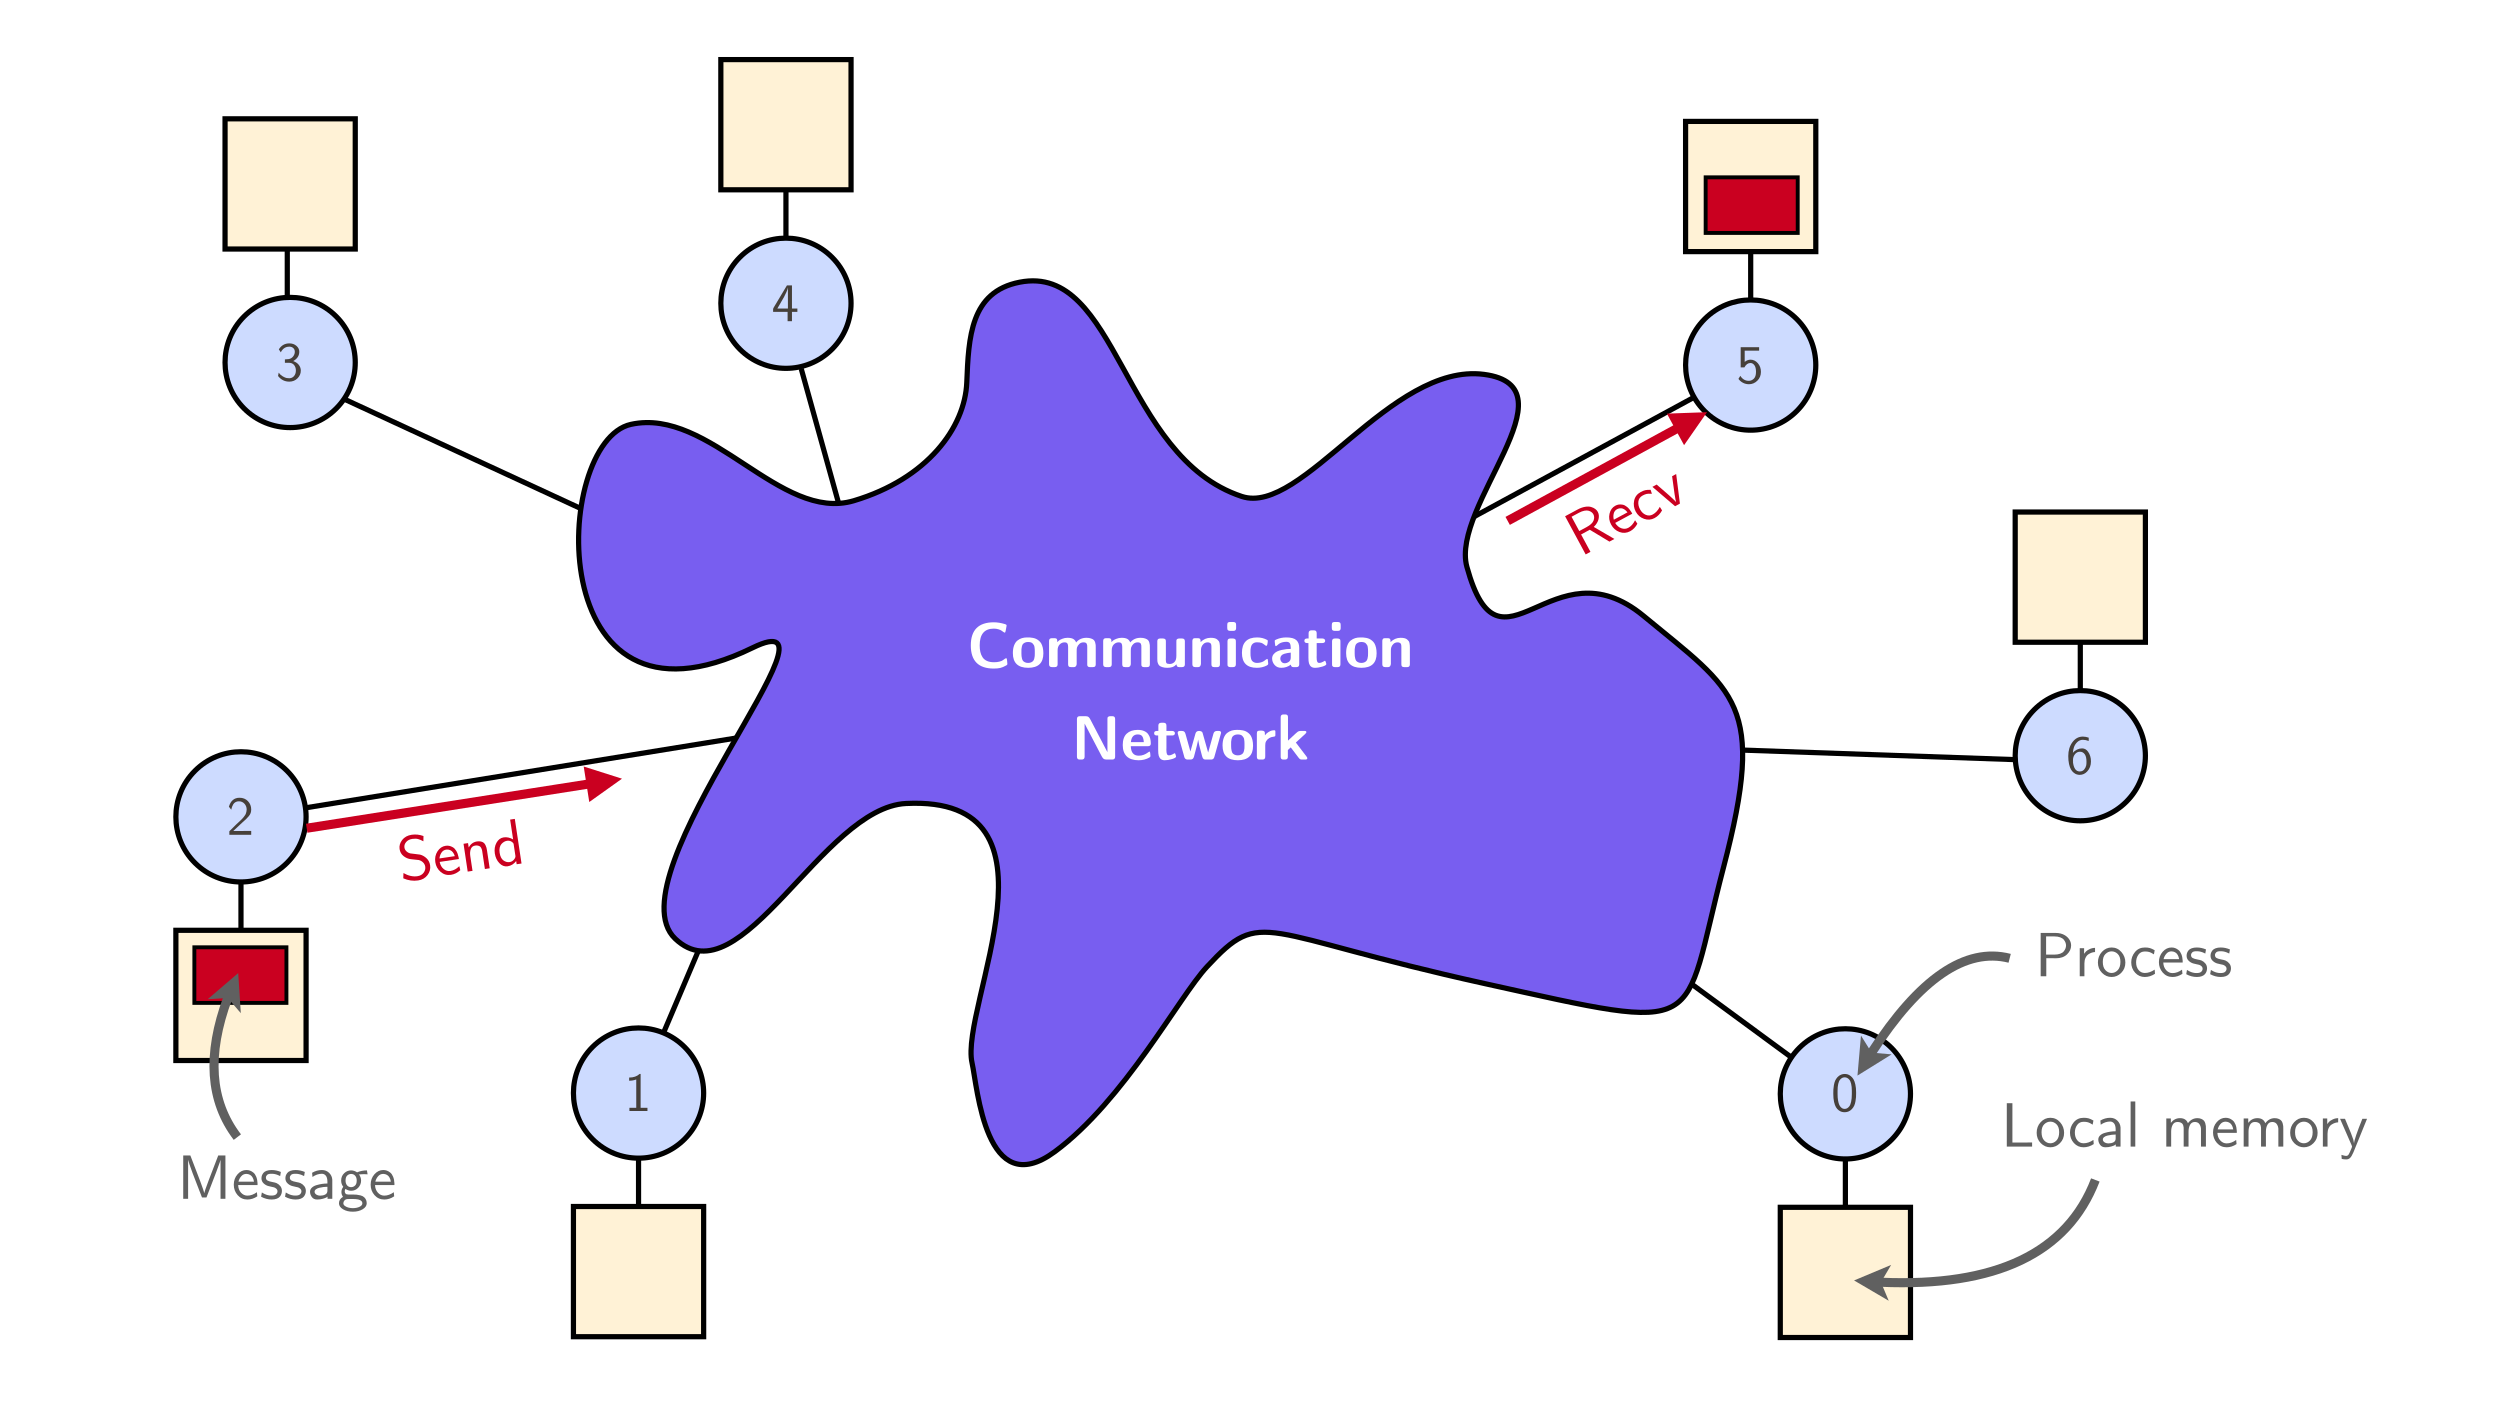 <?xml version="1.0" encoding="UTF-8"?>
<svg xmlns="http://www.w3.org/2000/svg" xmlns:xlink="http://www.w3.org/1999/xlink" width="1920" height="1080" viewBox="0 0 1920 1080">
<defs>
<g>
<g id="glyph-0-0">
<path d="M 20.5 1.109 C 8.75 1.109 2.875 -4.812 2.875 -16.656 C 2.875 -28.5 8.781 -34.422 20.594 -34.422 C 23.188 -34.422 26.035 -33.957 29.141 -33.031 C 29.68 -32.832 30.047 -32.641 30.234 -32.453 C 30.336 -32.254 30.391 -32.094 30.391 -31.969 C 30.391 -31.844 30.145 -30.469 29.656 -27.844 C 29.469 -26.914 29.227 -26.453 28.938 -26.453 C 28.781 -26.453 28.469 -26.609 28 -26.922 C 27.539 -27.242 27.031 -27.602 26.469 -28 C 25.906 -28.406 25.086 -28.766 24.016 -29.078 C 22.953 -29.398 21.797 -29.562 20.547 -29.562 C 13.316 -29.562 9.703 -25.273 9.703 -16.703 C 9.703 -14.816 9.867 -13.133 10.203 -11.656 C 10.535 -10.188 11.094 -8.836 11.875 -7.609 C 12.664 -6.379 13.801 -5.426 15.281 -4.75 C 16.77 -4.082 18.586 -3.75 20.734 -3.75 C 22.305 -3.75 23.691 -3.906 24.891 -4.219 C 26.086 -4.539 26.945 -4.895 27.469 -5.281 C 28 -5.664 28.488 -6.016 28.938 -6.328 C 29.383 -6.648 29.754 -6.812 30.047 -6.812 C 30.109 -6.812 30.16 -6.801 30.203 -6.781 C 30.254 -6.77 30.305 -6.738 30.359 -6.688 C 30.41 -6.645 30.441 -6.598 30.453 -6.547 C 30.473 -6.504 30.5 -6.43 30.531 -6.328 C 30.562 -6.234 30.582 -6.145 30.594 -6.062 C 30.613 -5.988 30.629 -5.883 30.641 -5.75 C 30.66 -5.625 30.676 -5.516 30.688 -5.422 C 30.707 -5.328 30.723 -5.191 30.734 -5.016 C 30.754 -4.836 30.766 -4.703 30.766 -4.609 C 30.797 -4.223 30.828 -3.879 30.859 -3.578 C 30.891 -3.273 30.91 -3.066 30.922 -2.953 C 30.941 -2.836 30.953 -2.738 30.953 -2.656 C 30.953 -2.582 30.953 -2.516 30.953 -2.453 C 30.953 -2.285 30.938 -2.156 30.906 -2.062 C 30.875 -1.969 30.801 -1.863 30.688 -1.75 C 30.582 -1.633 30.516 -1.562 30.484 -1.531 C 30.453 -1.5 30.336 -1.438 30.141 -1.344 L 29.812 -1.156 C 28.238 -0.258 26.801 0.336 25.5 0.641 C 24.207 0.953 22.539 1.109 20.5 1.109 Z M 20.5 1.109 "/>
</g>
<g id="glyph-0-1">
<path d="M 1.438 -10.75 C 1.438 -13.051 1.75 -15.02 2.375 -16.656 C 3 -18.289 3.852 -19.539 4.938 -20.406 C 6.031 -21.27 7.18 -21.883 8.391 -22.25 C 9.609 -22.613 10.957 -22.797 12.438 -22.797 C 13.27 -22.797 13.992 -22.781 14.609 -22.75 C 15.234 -22.719 16 -22.613 16.906 -22.438 C 17.82 -22.258 18.613 -22.008 19.281 -21.688 C 19.957 -21.375 20.664 -20.91 21.406 -20.297 C 22.145 -19.691 22.754 -18.973 23.234 -18.141 C 23.711 -17.305 24.102 -16.242 24.406 -14.953 C 24.707 -13.66 24.859 -12.195 24.859 -10.562 C 24.859 -3.164 20.973 0.531 13.203 0.531 C 5.359 0.531 1.438 -3.227 1.438 -10.75 Z M 8.016 -10.266 C 8.047 -9.441 8.078 -8.82 8.109 -8.406 C 8.141 -7.988 8.25 -7.383 8.438 -6.594 C 8.633 -5.812 8.895 -5.219 9.219 -4.812 C 9.539 -4.414 10.035 -4.051 10.703 -3.719 C 11.379 -3.383 12.195 -3.219 13.156 -3.219 C 14.113 -3.219 14.926 -3.383 15.594 -3.719 C 16.27 -4.051 16.773 -4.43 17.109 -4.859 C 17.441 -5.297 17.703 -5.891 17.891 -6.641 C 18.086 -7.398 18.203 -8.039 18.234 -8.562 C 18.266 -9.094 18.281 -9.758 18.281 -10.562 C 18.281 -10.75 18.281 -10.875 18.281 -10.938 L 18.281 -12.234 C 18.281 -12.91 18.266 -13.414 18.234 -13.75 C 18.203 -14.082 18.145 -14.582 18.062 -15.25 C 17.988 -15.926 17.836 -16.457 17.609 -16.844 C 17.391 -17.227 17.094 -17.633 16.719 -18.062 C 16.352 -18.5 15.867 -18.812 15.266 -19 C 14.66 -19.195 13.941 -19.297 13.109 -19.297 C 12.109 -19.297 11.266 -19.117 10.578 -18.766 C 9.891 -18.41 9.383 -18.016 9.062 -17.578 C 8.75 -17.148 8.504 -16.516 8.328 -15.672 C 8.148 -14.828 8.051 -14.172 8.031 -13.703 C 8.02 -13.242 8.016 -12.531 8.016 -11.562 Z M 8.016 -10.266 "/>
</g>
<g id="glyph-0-2">
<path d="M 2.828 -2.156 L 2.828 -20.109 C 2.828 -21.516 3.547 -22.219 4.984 -22.219 L 6.906 -22.219 C 7.227 -22.219 7.477 -22.203 7.656 -22.172 C 7.832 -22.141 8.055 -22.066 8.328 -21.953 C 8.598 -21.848 8.797 -21.641 8.922 -21.328 C 9.055 -21.023 9.125 -20.633 9.125 -20.156 L 9.125 -19.203 C 9.727 -19.773 10.207 -20.211 10.562 -20.516 C 10.914 -20.816 11.711 -21.223 12.953 -21.734 C 14.203 -22.254 15.531 -22.516 16.938 -22.516 C 18.832 -22.516 20.297 -22.234 21.328 -21.672 C 22.367 -21.109 23.129 -20.203 23.609 -18.953 C 25.598 -21.328 28.254 -22.516 31.578 -22.516 C 32.953 -22.516 34.113 -22.344 35.062 -22 C 36.008 -21.664 36.711 -21.281 37.172 -20.844 C 37.641 -20.414 37.992 -19.797 38.234 -18.984 C 38.473 -18.172 38.609 -17.5 38.641 -16.969 C 38.672 -16.438 38.688 -15.691 38.688 -14.734 L 38.688 -2.156 C 38.688 -1.457 38.535 -0.922 38.234 -0.547 C 37.93 -0.18 37.348 0 36.484 0 L 34.375 0 C 34.113 0 33.879 -0.016 33.672 -0.047 C 33.461 -0.078 33.285 -0.125 33.141 -0.188 C 32.992 -0.25 32.875 -0.32 32.781 -0.406 C 32.688 -0.488 32.598 -0.582 32.516 -0.688 C 32.441 -0.801 32.379 -0.898 32.328 -0.984 C 32.273 -1.066 32.238 -1.188 32.219 -1.344 C 32.207 -1.5 32.191 -1.602 32.172 -1.656 C 32.16 -1.707 32.156 -1.812 32.156 -1.969 C 32.156 -2.125 32.156 -2.219 32.156 -2.25 L 32.156 -15.312 C 32.156 -15.914 32.141 -16.379 32.109 -16.703 C 32.078 -17.023 31.973 -17.395 31.797 -17.812 C 31.617 -18.227 31.332 -18.531 30.938 -18.719 C 30.539 -18.914 30.004 -19.016 29.328 -19.016 C 28.016 -19.016 26.926 -18.602 26.062 -17.781 C 25.195 -16.969 24.602 -16.051 24.281 -15.031 C 24.125 -14.477 24.047 -13.645 24.047 -12.531 L 24.047 -2.594 C 24.047 -2.531 24.047 -2.441 24.047 -2.328 C 24.047 -2.211 24.004 -2.004 23.922 -1.703 C 23.848 -1.398 23.742 -1.133 23.609 -0.906 C 23.484 -0.688 23.273 -0.477 22.984 -0.281 C 22.703 -0.094 22.352 0 21.938 0 L 19.734 0 C 18.836 0 18.234 -0.18 17.922 -0.547 C 17.617 -0.922 17.469 -1.457 17.469 -2.156 L 17.469 -15.5 C 17.469 -16.75 17.273 -17.645 16.891 -18.188 C 16.504 -18.738 15.77 -19.016 14.688 -19.016 C 13.281 -19.016 12.047 -18.477 10.984 -17.406 C 9.93 -16.332 9.406 -14.832 9.406 -12.906 L 9.406 -2.156 C 9.406 -0.719 8.688 0 7.25 0 L 5.094 0 C 3.582 0 2.828 -0.719 2.828 -2.156 Z M 2.828 -2.156 "/>
</g>
<g id="glyph-0-3">
<path d="M 2.828 -6.672 L 2.828 -19.875 C 2.828 -21.281 3.531 -21.984 4.938 -21.984 C 4.938 -21.984 5.676 -21.984 7.156 -21.984 C 7.852 -21.984 8.379 -21.836 8.734 -21.547 C 9.086 -21.266 9.281 -21.02 9.312 -20.812 C 9.344 -20.602 9.375 -20.273 9.406 -19.828 L 9.406 -7.062 C 9.406 -6.926 9.395 -6.727 9.375 -6.469 C 9.363 -6.219 9.359 -6.031 9.359 -5.906 C 9.359 -4.5 9.535 -3.562 9.891 -3.094 C 10.242 -2.633 11.094 -2.406 12.438 -2.406 C 13.719 -2.406 14.875 -2.875 15.906 -3.812 C 16.945 -4.758 17.469 -6.383 17.469 -8.688 L 17.469 -19.484 C 17.469 -19.961 17.484 -20.32 17.516 -20.562 C 17.547 -20.801 17.594 -20.969 17.656 -21.062 C 17.727 -21.164 17.875 -21.328 18.094 -21.547 C 18.445 -21.836 18.992 -21.984 19.734 -21.984 L 21.844 -21.984 C 23.25 -21.984 23.969 -21.312 24 -19.969 L 24 -2.062 C 24 -0.688 23.281 0 21.844 0 L 19.578 0 C 18.266 0 17.609 -0.703 17.609 -2.109 C 16.523 -1.055 15.438 -0.352 14.344 0 C 13.258 0.352 11.984 0.531 10.516 0.531 C 9.109 0.531 7.898 0.375 6.891 0.062 C 5.879 -0.238 5.117 -0.594 4.609 -1 C 4.098 -1.414 3.695 -1.984 3.406 -2.703 C 3.113 -3.43 2.941 -4.055 2.891 -4.578 C 2.848 -5.109 2.828 -5.805 2.828 -6.672 Z M 2.828 -6.672 "/>
</g>
<g id="glyph-0-4">
<path d="M 2.828 -2.156 L 2.828 -20.062 C 2.828 -20.664 2.953 -21.145 3.203 -21.5 C 3.461 -21.852 3.727 -22.062 4 -22.125 C 4.281 -22.188 4.609 -22.219 4.984 -22.219 L 6.906 -22.219 C 7.227 -22.219 7.477 -22.203 7.656 -22.172 C 7.832 -22.141 8.055 -22.066 8.328 -21.953 C 8.598 -21.848 8.797 -21.641 8.922 -21.328 C 9.055 -21.023 9.125 -20.633 9.125 -20.156 L 9.125 -19.203 C 11.332 -21.41 13.922 -22.516 16.891 -22.516 C 18.047 -22.516 19.047 -22.41 19.891 -22.203 C 20.742 -21.992 21.414 -21.672 21.906 -21.234 C 22.406 -20.805 22.805 -20.391 23.109 -19.984 C 23.41 -19.586 23.617 -19.031 23.734 -18.312 C 23.848 -17.594 23.922 -17.016 23.953 -16.578 C 23.984 -16.148 24 -15.551 24 -14.781 L 24 -2.109 C 24 -0.703 23.312 0 21.938 0 L 19.688 0 C 18.82 0 18.234 -0.18 17.922 -0.547 C 17.617 -0.922 17.469 -1.441 17.469 -2.109 L 17.469 -15.266 C 17.469 -15.742 17.457 -16.109 17.438 -16.359 C 17.426 -16.617 17.375 -16.941 17.281 -17.328 C 17.188 -17.711 17.039 -18.008 16.844 -18.219 C 16.656 -18.426 16.375 -18.609 16 -18.766 C 15.633 -18.93 15.18 -19.016 14.641 -19.016 C 13.297 -19.016 12.207 -18.602 11.375 -17.781 C 10.539 -16.969 9.984 -16.082 9.703 -15.125 C 9.504 -14.414 9.406 -13.551 9.406 -12.531 L 9.406 -2.547 C 9.406 -2.484 9.395 -2.395 9.375 -2.281 C 9.363 -2.164 9.316 -1.957 9.234 -1.656 C 9.16 -1.352 9.055 -1.086 8.922 -0.859 C 8.797 -0.641 8.582 -0.441 8.281 -0.266 C 7.977 -0.086 7.617 0 7.203 0 L 5.094 0 C 3.582 0 2.828 -0.719 2.828 -2.156 Z M 2.828 -2.156 "/>
</g>
<g id="glyph-0-5">
<path d="M 2.688 -30.047 L 2.688 -32.453 C 2.688 -32.961 2.742 -33.375 2.859 -33.688 C 2.973 -34.008 3.172 -34.234 3.453 -34.359 C 3.742 -34.492 3.957 -34.566 4.094 -34.578 C 4.238 -34.598 4.488 -34.625 4.844 -34.656 L 7.297 -34.656 C 7.961 -34.656 8.492 -34.504 8.891 -34.203 C 9.297 -33.898 9.5 -33.316 9.5 -32.453 L 9.5 -29.953 C 9.5 -29.691 9.473 -29.457 9.422 -29.25 C 9.379 -29.039 9.316 -28.863 9.234 -28.719 C 9.16 -28.582 9.066 -28.457 8.953 -28.344 C 8.836 -28.227 8.723 -28.145 8.609 -28.094 C 8.504 -28.051 8.379 -28.004 8.234 -27.953 C 8.086 -27.91 7.973 -27.891 7.891 -27.891 C 7.816 -27.891 7.711 -27.875 7.578 -27.844 L 4.891 -27.844 C 4.223 -27.844 3.688 -27.992 3.281 -28.297 C 2.883 -28.598 2.688 -29.18 2.688 -30.047 Z M 2.875 -2.406 L 2.875 -19.828 C 2.875 -21.266 3.578 -21.984 4.984 -21.984 L 6.953 -21.984 C 7.66 -21.984 8.195 -21.852 8.562 -21.594 C 8.938 -21.344 9.156 -21.07 9.219 -20.781 C 9.281 -20.5 9.312 -20.098 9.312 -19.578 L 9.312 -2.156 C 9.312 -0.719 8.609 0 7.203 0 L 4.984 0 C 4.316 0 3.812 -0.156 3.469 -0.469 C 3.133 -0.789 2.953 -1.082 2.922 -1.344 C 2.891 -1.602 2.875 -1.957 2.875 -2.406 Z M 2.875 -2.406 "/>
</g>
<g id="glyph-0-6">
<path d="M 1.734 -10.938 C 1.734 -18.844 5.633 -22.797 13.438 -22.797 C 16.219 -22.797 18.812 -22.141 21.219 -20.828 C 21.469 -20.672 21.594 -20.414 21.594 -20.062 C 21.438 -17.562 21.055 -16.312 20.453 -16.312 C 20.223 -16.312 19.719 -16.629 18.938 -17.266 C 18.156 -17.91 17.395 -18.363 16.656 -18.625 C 15.82 -18.914 14.586 -19.062 12.953 -19.062 C 12.086 -19.031 11.344 -18.82 10.719 -18.438 C 10.102 -18.051 9.641 -17.617 9.328 -17.141 C 9.023 -16.66 8.785 -16.035 8.609 -15.266 C 8.441 -14.492 8.348 -13.875 8.328 -13.406 C 8.305 -12.945 8.297 -12.348 8.297 -11.609 L 8.297 -10.703 C 8.297 -9.898 8.312 -9.242 8.344 -8.734 C 8.383 -8.223 8.488 -7.582 8.656 -6.812 C 8.832 -6.039 9.086 -5.422 9.422 -4.953 C 9.766 -4.492 10.266 -4.086 10.922 -3.734 C 11.578 -3.391 12.367 -3.219 13.297 -3.219 C 14.453 -3.219 15.508 -3.367 16.469 -3.672 C 17.426 -3.973 18.16 -4.305 18.672 -4.672 C 19.18 -5.047 19.648 -5.398 20.078 -5.734 C 20.516 -6.066 20.832 -6.25 21.031 -6.281 L 21.266 -6.234 C 21.453 -6.109 21.562 -5.93 21.594 -5.703 C 21.625 -5.484 21.723 -4.539 21.891 -2.875 L 21.891 -2.5 C 21.891 -2.051 21.566 -1.648 20.922 -1.297 C 18.586 -0.078 16 0.531 13.156 0.531 C 5.539 0.531 1.734 -3.289 1.734 -10.938 Z M 1.734 -10.938 "/>
</g>
<g id="glyph-0-7">
<path d="M 1.438 -6.578 C 1.438 -7.828 1.801 -8.914 2.531 -9.844 C 3.27 -10.77 4.16 -11.488 5.203 -12 C 6.242 -12.508 7.477 -12.914 8.906 -13.219 C 10.332 -13.531 11.562 -13.734 12.594 -13.828 C 13.633 -13.922 14.688 -13.969 15.75 -13.969 L 15.75 -14.969 C 15.75 -16.352 15.523 -17.441 15.078 -18.234 C 14.629 -19.035 13.719 -19.438 12.344 -19.438 C 11.094 -19.438 9.953 -19.27 8.922 -18.938 C 7.898 -18.602 7.141 -18.227 6.641 -17.812 C 6.148 -17.395 5.688 -17.008 5.25 -16.656 C 4.82 -16.301 4.508 -16.125 4.312 -16.125 L 4.125 -16.172 L 3.938 -16.312 C 3.844 -16.477 3.754 -16.875 3.672 -17.5 C 3.586 -18.125 3.531 -18.691 3.5 -19.203 L 3.453 -20.016 C 3.453 -20.172 3.457 -20.289 3.469 -20.375 C 3.488 -20.457 3.547 -20.547 3.641 -20.641 C 3.742 -20.734 3.816 -20.797 3.859 -20.828 C 3.91 -20.859 4.047 -20.922 4.266 -21.016 C 4.492 -21.117 4.672 -21.203 4.797 -21.266 C 7.098 -22.285 9.613 -22.797 12.344 -22.797 C 15.988 -22.797 18.551 -22.109 20.031 -20.734 C 21.52 -19.359 22.266 -17.375 22.266 -14.781 L 22.266 -2.156 C 22.266 -0.719 21.547 0 20.109 0 L 17.812 0 C 17.102 0 16.598 -0.191 16.297 -0.578 C 15.992 -0.961 15.844 -1.41 15.844 -1.922 C 13.727 -0.285 11.266 0.531 8.453 0.531 C 6.305 0.531 4.598 -0.203 3.328 -1.672 C 2.066 -3.148 1.438 -4.785 1.438 -6.578 Z M 7.734 -6.578 C 7.734 -5.648 8.035 -4.816 8.641 -4.078 C 9.242 -3.336 10.047 -2.969 11.047 -2.969 C 12.129 -2.969 13.18 -3.312 14.203 -4 C 15.234 -4.695 15.75 -5.828 15.75 -7.391 L 15.75 -11.141 C 14.75 -11.035 13.895 -10.926 13.188 -10.812 C 12.488 -10.707 11.66 -10.504 10.703 -10.203 C 9.742 -9.898 9.008 -9.438 8.5 -8.812 C 7.988 -8.188 7.734 -7.441 7.734 -6.578 Z M 7.734 -6.578 "/>
</g>
<g id="glyph-0-8">
<path d="M 1.016 -20.25 C 1.016 -21.406 1.719 -21.984 3.125 -21.984 L 4.266 -21.984 L 4.266 -26.109 C 4.266 -27.547 5.035 -28.266 6.578 -28.266 L 8.297 -28.266 C 9.742 -28.266 10.469 -27.547 10.469 -26.109 L 10.469 -21.984 L 14.828 -21.984 C 15.41 -21.984 15.875 -21.852 16.219 -21.594 C 16.57 -21.344 16.785 -21.102 16.859 -20.875 C 16.941 -20.656 16.984 -20.43 16.984 -20.203 C 16.984 -19.984 16.941 -19.758 16.859 -19.531 C 16.785 -19.312 16.582 -19.082 16.25 -18.844 C 15.914 -18.602 15.473 -18.484 14.922 -18.484 L 10.469 -18.484 L 10.469 -8.875 C 10.469 -8.719 10.457 -8.508 10.438 -8.25 C 10.426 -8 10.422 -7.789 10.422 -7.625 C 10.422 -5.938 10.578 -4.781 10.891 -4.156 C 11.211 -3.531 11.727 -3.219 12.438 -3.219 C 13.332 -3.219 14.258 -3.492 15.219 -4.047 C 16.176 -4.609 16.688 -4.891 16.75 -4.891 C 16.977 -4.891 17.176 -4.664 17.344 -4.219 C 17.52 -3.77 17.66 -3.32 17.766 -2.875 L 17.859 -2.25 C 17.859 -1.645 16.859 -1.031 14.859 -0.406 C 12.859 0.215 10.945 0.531 9.125 0.531 C 6.781 0.531 5.258 -0.617 4.562 -2.922 C 4.27 -3.891 4.125 -5.348 4.125 -7.297 L 4.125 -18.484 L 3.125 -18.484 C 1.719 -18.484 1.016 -19.07 1.016 -20.25 Z M 1.016 -20.25 "/>
</g>
<g id="glyph-0-9">
</g>
<g id="glyph-0-10">
<path d="M 4.375 -2.203 L 4.375 -31.156 C 4.375 -32.594 5.109 -33.312 6.578 -33.312 L 10.984 -33.312 C 12.016 -33.312 12.77 -33.117 13.25 -32.734 C 13.727 -32.348 14.191 -31.723 14.641 -30.859 L 27.797 -5.656 L 27.797 -31.109 C 27.797 -31.523 27.816 -31.859 27.859 -32.109 C 27.91 -32.367 28.109 -32.633 28.453 -32.906 C 28.805 -33.176 29.32 -33.312 30 -33.312 L 31.578 -33.312 C 32.992 -33.312 33.703 -32.594 33.703 -31.156 L 33.703 -2.156 C 33.703 -0.719 32.961 0 31.484 0 L 27.125 0 C 26.094 0 25.328 -0.195 24.828 -0.594 C 24.336 -1 23.867 -1.617 23.422 -2.453 L 10.266 -27.641 L 10.266 -2.203 C 10.266 -0.734 9.531 0 8.062 0 L 6.484 0 C 5.078 0 4.375 -0.734 4.375 -2.203 Z M 4.375 -2.203 "/>
</g>
<g id="glyph-0-11">
<path d="M 1.438 -11.188 C 1.438 -15.094 2.457 -18.004 4.5 -19.922 C 6.551 -21.836 9.367 -22.797 12.953 -22.797 C 14.879 -22.797 16.52 -22.5 17.875 -21.906 C 19.238 -21.32 20.281 -20.508 21 -19.469 C 21.719 -18.426 22.227 -17.328 22.531 -16.172 C 22.832 -15.023 22.984 -13.75 22.984 -12.344 C 22.984 -10.957 22.281 -10.266 20.875 -10.266 L 7.625 -10.266 C 7.758 -5.398 9.797 -2.969 13.734 -2.969 C 15.141 -2.969 16.426 -3.203 17.594 -3.672 C 18.758 -4.141 19.707 -4.648 20.438 -5.203 C 21.176 -5.766 21.613 -6.062 21.75 -6.094 L 21.938 -6.094 L 22.172 -6 C 22.336 -5.844 22.457 -5.484 22.531 -4.922 C 22.613 -4.359 22.656 -3.836 22.656 -3.359 L 22.703 -2.641 C 22.703 -2.223 22.445 -1.867 21.938 -1.578 C 19.469 -0.172 16.695 0.531 13.625 0.531 C 9.625 0.531 6.594 -0.457 4.531 -2.438 C 2.469 -4.426 1.438 -7.344 1.438 -11.188 Z M 7.688 -13.391 L 17.609 -13.391 C 17.516 -15.242 17.145 -16.691 16.5 -17.734 C 15.863 -18.773 14.68 -19.297 12.953 -19.297 C 9.816 -19.297 8.062 -17.328 7.688 -13.391 Z M 7.688 -13.391 "/>
</g>
<g id="glyph-0-12">
<path d="M 1.203 -20.594 C 1.203 -21.52 1.789 -21.984 2.969 -21.984 L 4.312 -21.984 C 5.113 -21.984 5.727 -21.82 6.156 -21.5 C 6.594 -21.188 6.941 -20.582 7.203 -19.688 C 9.504 -11.426 10.766 -6.926 10.984 -6.188 L 14.828 -19.875 C 15.211 -21.281 16.125 -21.984 17.562 -21.984 L 17.766 -21.984 C 18.523 -21.984 19.227 -21.758 19.875 -21.312 L 20.297 -20.594 L 24.578 -5.469 L 24.625 -5.469 L 28.656 -19.875 C 29.039 -21.281 29.969 -21.984 31.438 -21.984 L 32.781 -21.984 C 33.938 -21.984 34.516 -21.52 34.516 -20.594 C 34.516 -20.5 34.488 -20.367 34.438 -20.203 C 34.395 -20.047 34.375 -19.953 34.375 -19.922 L 29.562 -2.734 C 29.438 -2.254 29.344 -1.926 29.281 -1.75 C 29.219 -1.57 29.082 -1.305 28.875 -0.953 C 28.664 -0.609 28.375 -0.363 28 -0.219 C 27.633 -0.07 27.18 0 26.641 0 L 22.844 0 C 22.531 0 22.25 -0.02 22 -0.062 C 21.758 -0.113 21.551 -0.172 21.375 -0.234 C 21.207 -0.305 21.051 -0.438 20.906 -0.625 C 20.758 -0.812 20.641 -0.961 20.547 -1.078 C 20.453 -1.191 20.348 -1.414 20.234 -1.75 C 20.117 -2.082 20.035 -2.328 19.984 -2.484 C 19.941 -2.648 19.852 -2.973 19.719 -3.453 C 19.594 -3.93 19.5 -4.285 19.438 -4.516 C 18.031 -9.598 17.18 -13.227 16.891 -15.406 C 16.797 -13.969 15.742 -9.582 13.734 -2.25 C 13.504 -1.457 13.18 -0.883 12.766 -0.531 C 12.348 -0.176 11.738 0 10.938 0 L 9.078 0 C 8.848 0 8.617 -0.016 8.391 -0.047 C 8.172 -0.078 7.988 -0.113 7.844 -0.156 C 7.695 -0.207 7.551 -0.289 7.406 -0.406 C 7.27 -0.52 7.148 -0.598 7.047 -0.641 C 6.953 -0.691 6.859 -0.805 6.766 -0.984 C 6.672 -1.16 6.598 -1.27 6.547 -1.312 C 6.504 -1.363 6.445 -1.492 6.375 -1.703 C 6.312 -1.91 6.27 -2.035 6.25 -2.078 C 6.238 -2.129 6.203 -2.266 6.141 -2.484 C 6.078 -2.711 6.047 -2.844 6.047 -2.875 L 1.344 -19.734 C 1.25 -20.016 1.203 -20.301 1.203 -20.594 Z M 1.203 -20.594 "/>
</g>
<g id="glyph-0-13">
<path d="M 2.875 -2.062 L 2.875 -20.062 C 2.875 -20.988 3.07 -21.578 3.469 -21.828 C 3.875 -22.086 4.414 -22.219 5.094 -22.219 L 6.672 -22.219 C 7.535 -22.219 8.176 -22.008 8.594 -21.594 C 8.812 -21.344 8.938 -21.086 8.969 -20.828 C 9.008 -20.578 9.047 -19.844 9.078 -18.625 C 9.836 -19.676 10.758 -20.52 11.844 -21.156 C 12.938 -21.801 13.797 -22.188 14.422 -22.312 C 15.047 -22.445 15.598 -22.516 16.078 -22.516 L 16.125 -22.516 C 16.539 -22.516 16.805 -22.43 16.922 -22.266 C 17.035 -22.109 17.094 -21.836 17.094 -21.453 L 17.094 -18.766 C 17.094 -18.41 17.008 -18.125 16.844 -17.906 C 16.656 -17.738 16.234 -17.613 15.578 -17.531 C 14.922 -17.457 14.336 -17.344 13.828 -17.188 C 12.734 -16.801 11.785 -16.207 10.984 -15.406 C 10.191 -14.602 9.68 -13.676 9.453 -12.625 C 9.359 -12.207 9.312 -11.598 9.312 -10.797 L 9.312 -2.406 C 9.312 -1.727 9.266 -1.285 9.172 -1.078 C 9.078 -0.867 8.836 -0.602 8.453 -0.281 C 8.066 -0.094 7.617 0 7.109 0 L 5.047 0 C 4.18 0 3.602 -0.191 3.312 -0.578 C 3.02 -0.961 2.875 -1.457 2.875 -2.062 Z M 2.875 -2.062 "/>
</g>
<g id="glyph-0-14">
<path d="M 3.312 -2.25 L 3.312 -32.547 C 3.312 -33.953 4.031 -34.656 5.469 -34.656 C 5.469 -34.656 5.898 -34.656 6.766 -34.656 C 7.273 -34.656 7.695 -34.57 8.031 -34.406 C 8.375 -34.25 8.598 -34.02 8.703 -33.719 C 8.816 -33.414 8.879 -33.18 8.891 -33.016 C 8.91 -32.859 8.922 -32.641 8.922 -32.359 L 8.922 -14.547 C 9.848 -15.41 11.02 -16.5 12.438 -17.812 C 14.645 -19.883 16.008 -21.098 16.531 -21.453 C 17.062 -21.805 17.789 -21.984 18.719 -21.984 L 21.891 -21.984 C 22.586 -21.953 22.988 -21.664 23.094 -21.125 C 23.062 -20.738 22.766 -20.27 22.203 -19.719 C 21.641 -19.176 19.227 -16.957 14.969 -13.062 C 15.008 -13.031 17.781 -9.395 23.281 -2.156 C 23.602 -1.707 23.766 -1.344 23.766 -1.062 C 23.766 -0.352 23.281 0 22.312 0 L 19.781 0 C 19.133 0 18.645 -0.078 18.312 -0.234 C 17.977 -0.398 17.57 -0.785 17.094 -1.391 L 11.047 -9.359 L 8.828 -7.344 L 8.828 -2.109 C 8.828 -0.703 8.109 0 6.672 0 L 5.516 0 C 5.004 0 4.582 -0.07 4.25 -0.219 C 3.914 -0.363 3.691 -0.57 3.578 -0.844 C 3.461 -1.113 3.391 -1.344 3.359 -1.531 C 3.328 -1.727 3.312 -1.969 3.312 -2.25 Z M 3.312 -2.25 "/>
</g>
<g id="glyph-1-0">
<path d="M 4.562 0 L 4.562 -33.312 L 15.891 -33.312 C 18.828 -33.312 21.289 -32.688 23.281 -31.438 C 24.75 -30.508 25.891 -29.375 26.703 -28.031 C 27.523 -26.688 27.938 -25.227 27.938 -23.656 C 27.938 -21.164 26.906 -18.906 24.844 -16.875 C 22.781 -14.844 19.859 -13.828 16.078 -13.828 C 15.922 -13.828 15.664 -13.832 15.312 -13.844 C 14.957 -13.863 14.688 -13.875 14.5 -13.875 L 8.875 -13.875 L 8.875 0 Z M 8.734 -16.656 L 15.125 -16.656 C 16.781 -16.656 18.234 -16.879 19.484 -17.328 C 20.734 -17.773 21.66 -18.375 22.266 -19.125 C 22.879 -19.875 23.328 -20.625 23.609 -21.375 C 23.898 -22.133 24.047 -22.895 24.047 -23.656 C 24.047 -24.363 23.914 -25.078 23.656 -25.797 C 23.406 -26.516 22.984 -27.258 22.391 -28.031 C 21.797 -28.801 20.875 -29.426 19.625 -29.906 C 18.383 -30.383 16.883 -30.625 15.125 -30.625 L 8.734 -30.625 Z M 8.734 -16.656 "/>
</g>
<g id="glyph-1-1">
<path d="M 3.891 0 L 3.891 -21.594 L 7.25 -21.594 L 7.25 -17.281 C 7.633 -17.883 8.098 -18.469 8.641 -19.031 C 9.18 -19.594 10.098 -20.191 11.391 -20.828 C 12.691 -21.473 14.109 -21.812 15.641 -21.844 L 15.641 -18.625 C 14.816 -18.594 13.988 -18.441 13.156 -18.172 C 12.32 -17.898 11.445 -17.469 10.531 -16.875 C 9.625 -16.281 8.891 -15.375 8.328 -14.156 C 7.766 -12.945 7.484 -11.523 7.484 -9.891 L 7.484 0 Z M 3.891 0 "/>
</g>
<g id="glyph-1-2">
<path d="M 1.438 -10.609 C 1.438 -13.836 2.469 -16.562 4.531 -18.781 C 6.594 -21.008 9.066 -22.125 11.953 -22.125 C 14.961 -22.125 17.473 -20.961 19.484 -18.641 C 21.504 -16.328 22.516 -13.633 22.516 -10.562 C 22.516 -7.395 21.457 -4.754 19.344 -2.641 C 17.227 -0.523 14.766 0.531 11.953 0.531 C 9.141 0.531 6.68 -0.531 4.578 -2.656 C 2.484 -4.789 1.438 -7.441 1.438 -10.609 Z M 5.188 -11.094 C 5.188 -8.27 5.863 -6.141 7.219 -4.703 C 8.582 -3.266 10.16 -2.547 11.953 -2.547 C 13.742 -2.547 15.316 -3.27 16.672 -4.719 C 18.035 -6.176 18.719 -8.301 18.719 -11.094 C 18.719 -13.781 18.035 -15.797 16.672 -17.141 C 15.316 -18.484 13.742 -19.156 11.953 -19.156 C 10.191 -19.156 8.625 -18.484 7.25 -17.141 C 5.875 -15.797 5.188 -13.781 5.188 -11.094 Z M 5.188 -11.094 "/>
</g>
<g id="glyph-1-3">
<path d="M 1.688 -10.703 C 1.688 -13.68 2.645 -16.328 4.562 -18.641 C 6.477 -20.961 9.035 -22.125 12.234 -22.125 C 13.742 -22.125 14.992 -21.977 15.984 -21.688 C 16.973 -21.406 18.207 -20.848 19.688 -20.016 L 19.109 -16.844 C 17.535 -17.844 16.332 -18.453 15.5 -18.672 C 14.57 -18.93 13.469 -19.062 12.188 -19.062 C 10.008 -19.062 8.336 -18.234 7.172 -16.578 C 6.004 -14.93 5.422 -12.973 5.422 -10.703 C 5.422 -8.336 6.047 -6.383 7.297 -4.844 C 8.547 -3.312 10.16 -2.547 12.141 -2.547 C 14.641 -2.547 17.156 -3.41 19.688 -5.141 L 19.922 -1.922 C 17.391 -0.285 14.781 0.531 12.094 0.531 C 9.156 0.531 6.688 -0.562 4.688 -2.75 C 2.688 -4.945 1.688 -7.598 1.688 -10.703 Z M 1.688 -10.703 "/>
</g>
<g id="glyph-1-4">
<path d="M 1.625 -10.844 C 1.625 -14.008 2.594 -16.68 4.531 -18.859 C 6.469 -21.035 8.734 -22.125 11.328 -22.125 C 12.285 -22.125 13.195 -21.973 14.062 -21.672 C 14.926 -21.367 15.797 -20.863 16.672 -20.156 C 17.555 -19.457 18.285 -18.398 18.859 -16.984 C 19.441 -15.578 19.781 -13.898 19.875 -11.953 L 19.875 -10.562 L 4.984 -10.562 C 5.086 -8.156 5.828 -6.203 7.203 -4.703 C 8.578 -3.203 10.207 -2.453 12.094 -2.453 C 14.531 -2.453 16.961 -3.332 19.391 -5.094 L 19.688 -1.922 C 17.25 -0.285 14.719 0.531 12.094 0.531 C 9.051 0.531 6.547 -0.594 4.578 -2.844 C 2.609 -5.102 1.625 -7.77 1.625 -10.844 Z M 5.234 -13.203 L 17.141 -13.203 C 16.941 -14.453 16.594 -15.504 16.094 -16.359 C 15.602 -17.223 15.047 -17.836 14.422 -18.203 C 13.797 -18.578 13.234 -18.828 12.734 -18.953 C 12.242 -19.086 11.773 -19.156 11.328 -19.156 C 9.691 -19.156 8.348 -18.531 7.297 -17.281 C 6.242 -16.031 5.555 -14.672 5.234 -13.203 Z M 5.234 -13.203 "/>
</g>
<g id="glyph-1-5">
<path d="M 1.297 -1.625 L 1.875 -4.891 C 1.938 -4.859 2.145 -4.738 2.5 -4.531 C 2.852 -4.32 3.113 -4.172 3.281 -4.078 C 3.457 -3.984 3.742 -3.836 4.141 -3.641 C 4.547 -3.453 4.914 -3.301 5.25 -3.188 C 5.594 -3.082 5.988 -2.961 6.438 -2.828 C 6.883 -2.703 7.352 -2.613 7.844 -2.562 C 8.344 -2.52 8.863 -2.5 9.406 -2.5 C 11.008 -2.5 12.156 -2.832 12.844 -3.5 C 13.531 -4.176 13.875 -4.93 13.875 -5.766 C 13.875 -6.555 13.582 -7.219 13 -7.75 C 12.426 -8.281 11.82 -8.641 11.188 -8.828 C 10.863 -8.922 10.148 -9.078 9.047 -9.297 C 7.941 -9.523 7.117 -9.723 6.578 -9.891 C 5.266 -10.305 4.102 -11.016 3.094 -12.016 C 2.082 -13.023 1.578 -14.285 1.578 -15.797 C 1.578 -16.523 1.688 -17.219 1.906 -17.875 C 2.133 -18.531 2.516 -19.203 3.047 -19.891 C 3.578 -20.578 4.395 -21.117 5.5 -21.516 C 6.602 -21.922 7.922 -22.125 9.453 -22.125 C 11.754 -22.125 14.094 -21.629 16.469 -20.641 L 15.938 -17.469 C 15.906 -17.5 15.719 -17.586 15.375 -17.734 C 15.039 -17.879 14.848 -17.969 14.797 -18 C 14.754 -18.031 14.582 -18.109 14.281 -18.234 C 13.977 -18.367 13.77 -18.453 13.656 -18.484 C 13.539 -18.516 13.336 -18.582 13.047 -18.688 C 12.766 -18.801 12.539 -18.863 12.375 -18.875 C 12.219 -18.895 11.988 -18.945 11.688 -19.031 C 11.383 -19.113 11.113 -19.16 10.875 -19.172 C 10.633 -19.191 10.352 -19.207 10.031 -19.219 C 9.707 -19.238 9.375 -19.25 9.031 -19.25 C 7.551 -19.25 6.504 -18.953 5.891 -18.359 C 5.285 -17.766 4.984 -17.082 4.984 -16.312 C 4.984 -15.258 5.406 -14.5 6.25 -14.031 C 7.102 -13.57 8.297 -13.207 9.828 -12.938 C 11.367 -12.664 12.461 -12.383 13.109 -12.094 C 14.254 -11.582 15.234 -10.812 16.047 -9.781 C 16.867 -8.758 17.281 -7.531 17.281 -6.094 C 17.281 -5.352 17.164 -4.629 16.938 -3.922 C 16.719 -3.223 16.344 -2.52 15.812 -1.812 C 15.289 -1.113 14.477 -0.547 13.375 -0.109 C 12.27 0.316 10.961 0.531 9.453 0.531 C 6.641 0.531 3.922 -0.188 1.297 -1.625 Z M 1.297 -1.625 "/>
</g>
<g id="glyph-1-6">
<path d="M 4.516 0 L 4.516 -33.312 L 8.828 -33.312 L 8.828 -3.125 L 18.188 -3.125 L 23.953 -3.172 L 23.953 0 Z M 4.516 0 "/>
</g>
<g id="glyph-1-7">
<path d="M 2.109 -5.422 C 2.109 -6.609 2.555 -7.641 3.453 -8.516 C 4.348 -9.398 5.523 -10.055 6.984 -10.484 C 8.441 -10.922 9.863 -11.242 11.25 -11.453 C 12.645 -11.66 14.047 -11.766 15.453 -11.766 L 15.453 -13.391 C 15.391 -15.441 14.973 -16.914 14.203 -17.812 C 13.41 -18.77 12.406 -19.25 11.188 -19.25 C 8.719 -19.25 6.316 -18.43 3.984 -16.797 L 3.703 -20.016 C 6.098 -21.422 8.609 -22.125 11.234 -22.125 C 13.441 -22.125 15.289 -21.395 16.781 -19.938 C 18.27 -18.488 19.078 -16.723 19.203 -14.641 L 19.203 0 L 15.547 0 L 15.547 -1.688 C 15.422 -1.551 15.125 -1.336 14.656 -1.047 C 14.195 -0.766 13.297 -0.43 11.953 -0.047 C 10.609 0.336 9.148 0.531 7.578 0.531 C 5.754 0.531 4.383 -0.113 3.469 -1.406 C 2.562 -2.707 2.109 -4.047 2.109 -5.422 Z M 5.609 -5.469 C 5.609 -4.602 6.031 -3.883 6.875 -3.312 C 7.727 -2.738 8.797 -2.453 10.078 -2.453 C 11.453 -2.453 12.691 -2.738 13.797 -3.312 C 14.898 -3.883 15.453 -4.859 15.453 -6.234 L 15.453 -9.266 C 14.461 -9.266 13.453 -9.195 12.422 -9.062 C 11.398 -8.938 10.344 -8.742 9.25 -8.484 C 8.164 -8.234 7.285 -7.844 6.609 -7.312 C 5.941 -6.789 5.609 -6.176 5.609 -5.469 Z M 5.609 -5.469 "/>
</g>
<g id="glyph-1-8">
<path d="M 3.891 0 L 3.891 -34.656 L 7.484 -34.656 L 7.484 0 Z M 3.891 0 "/>
</g>
<g id="glyph-1-9">
</g>
<g id="glyph-1-10">
<path d="M 3.844 0 L 3.844 -21.594 L 7.344 -21.594 L 7.344 -18.234 C 9.195 -20.641 11.535 -21.844 14.359 -21.844 C 17.461 -21.844 19.492 -20.547 20.453 -17.953 C 22.398 -20.547 24.816 -21.844 27.703 -21.844 C 28.91 -21.844 29.953 -21.641 30.828 -21.234 C 31.711 -20.836 32.367 -20.375 32.797 -19.844 C 33.234 -19.32 33.57 -18.645 33.812 -17.812 C 34.051 -16.977 34.188 -16.297 34.219 -15.766 C 34.25 -15.234 34.266 -14.586 34.266 -13.828 L 34.266 0 L 30.484 0 L 30.484 -13.484 C 30.484 -13.547 30.484 -13.641 30.484 -13.766 C 30.484 -13.898 30.445 -14.16 30.375 -14.547 C 30.312 -14.93 30.223 -15.289 30.109 -15.625 C 30.004 -15.957 29.836 -16.332 29.609 -16.75 C 29.391 -17.164 29.117 -17.523 28.797 -17.828 C 28.473 -18.129 28.055 -18.383 27.547 -18.594 C 27.035 -18.801 26.461 -18.906 25.828 -18.906 C 24.129 -18.906 22.883 -18.188 22.094 -16.75 C 21.312 -15.312 20.922 -13.566 20.922 -11.516 L 20.922 0 L 17.188 0 L 17.188 -13.484 C 17.188 -14.023 17.176 -14.457 17.156 -14.781 C 17.145 -15.102 17.051 -15.562 16.875 -16.156 C 16.695 -16.75 16.457 -17.219 16.156 -17.562 C 15.852 -17.914 15.391 -18.227 14.766 -18.5 C 14.141 -18.77 13.379 -18.906 12.484 -18.906 C 10.785 -18.906 9.539 -18.188 8.75 -16.75 C 7.969 -15.312 7.578 -13.566 7.578 -11.516 L 7.578 0 Z M 3.844 0 "/>
</g>
<g id="glyph-1-11">
<path d="M 0.672 -21.359 L 4.469 -21.359 C 6.508 -16.648 8.039 -12.969 9.062 -10.312 C 10.094 -7.664 10.695 -5.992 10.875 -5.297 C 11.051 -4.609 11.234 -3.645 11.422 -2.406 C 11.484 -4.645 13.613 -10.961 17.812 -21.359 L 21.406 -21.359 L 10.984 4.312 C 10.055 6.457 9.191 7.914 8.391 8.688 C 7.598 9.457 6.625 9.844 5.469 9.844 C 4.156 9.844 2.988 9.711 1.969 9.453 L 1.734 6.344 C 3.422 6.883 4.586 7.156 5.234 7.156 C 6.098 7.156 6.742 6.844 7.172 6.219 C 7.609 5.594 8.273 4.191 9.172 2.016 C 9.391 1.473 9.566 1.039 9.703 0.719 C 9.828 0.426 9.891 0.172 9.891 -0.047 C 9.891 -0.273 9.805 -0.547 9.641 -0.859 Z M 0.672 -21.359 "/>
</g>
<g id="glyph-1-12">
<path d="M 4.797 0 L 4.797 -33.312 L 10.266 -33.312 L 17.656 -14.062 C 19.707 -8.5 20.812 -5.285 20.969 -4.422 L 21.031 -4.422 C 21.188 -5.535 22.27 -8.734 24.281 -14.016 L 31.688 -33.312 L 37.203 -33.312 L 37.203 0 L 33.453 0 L 33.453 -28.422 L 33.406 -29.953 L 32.922 -28.172 L 30.047 -20.297 L 22.656 -1.062 L 19.203 -1.062 L 12 -19.734 C 9.945 -25.297 8.797 -28.703 8.547 -29.953 L 8.547 0 Z M 4.797 0 "/>
</g>
<g id="glyph-1-13">
<path d="M 1.297 3.406 C 1.297 1.32 2.32 -0.32 4.375 -1.531 C 3.57 -2.688 3.172 -3.906 3.172 -5.188 C 3.172 -6.625 3.633 -7.969 4.562 -9.219 L 4.562 -9.266 C 3.5 -10.641 2.969 -12.223 2.969 -14.016 C 2.969 -16.285 3.727 -18.156 5.25 -19.625 C 6.77 -21.102 8.555 -21.844 10.609 -21.844 C 12.242 -21.844 13.812 -21.312 15.312 -20.25 L 15.219 -20.359 C 17.582 -21.348 20.094 -21.844 22.75 -21.844 L 23.281 -18.812 C 22.32 -18.906 21.379 -18.953 20.453 -18.953 C 20.348 -18.953 19.145 -18.891 16.844 -18.766 L 16.422 -19.156 C 17.66 -17.457 18.281 -15.742 18.281 -14.016 C 18.281 -11.93 17.547 -10.102 16.078 -8.531 C 14.609 -6.969 12.785 -6.188 10.609 -6.188 C 9.203 -6.188 7.742 -6.664 6.234 -7.625 C 5.891 -6.926 5.719 -6.336 5.719 -5.859 C 5.719 -5.211 5.906 -4.625 6.281 -4.094 C 6.664 -3.57 7.375 -3.312 8.406 -3.312 L 12 -3.312 C 13.125 -3.312 14.078 -3.27 14.859 -3.188 C 15.641 -3.113 16.613 -2.938 17.781 -2.656 C 18.945 -2.383 19.922 -1.891 20.703 -1.172 C 21.492 -0.453 22.051 0.461 22.375 1.578 C 22.531 2.223 22.609 2.816 22.609 3.359 C 22.609 5.211 21.566 6.766 19.484 8.016 C 17.41 9.266 14.898 9.891 11.953 9.891 C 8.973 9.891 6.453 9.266 4.391 8.016 C 2.328 6.766 1.297 5.227 1.297 3.406 Z M 4.656 3.406 C 4.656 4.238 5.086 4.953 5.953 5.547 C 6.816 6.141 7.773 6.555 8.828 6.797 C 9.891 7.035 10.914 7.156 11.906 7.156 C 13.914 7.156 15.641 6.812 17.078 6.125 C 18.523 5.438 19.25 4.547 19.25 3.453 C 19.25 1.242 16.863 0.141 12.094 0.141 L 9.078 0.141 L 7.688 0.188 C 6.75 0.289 6.008 0.66 5.469 1.297 C 4.926 1.93 4.656 2.633 4.656 3.406 Z M 6.344 -14.016 C 6.344 -12.484 6.734 -11.258 7.516 -10.344 C 8.297 -9.426 9.344 -8.969 10.656 -8.969 C 11.738 -8.969 12.719 -9.359 13.594 -10.141 C 14.477 -10.93 14.922 -12.238 14.922 -14.062 C 14.922 -15.602 14.531 -16.828 13.75 -17.734 C 12.969 -18.648 11.922 -19.109 10.609 -19.109 C 9.516 -19.109 8.531 -18.711 7.656 -17.922 C 6.781 -17.141 6.344 -15.836 6.344 -14.016 Z M 6.344 -14.016 "/>
</g>
<g id="glyph-2-0">
<path d="M 3.781 -23.266 L 3.781 -25.703 C 7.133 -25.703 9.805 -26.625 11.797 -28.469 L 12.594 -28.469 L 12.594 -2.484 L 17.844 -2.484 L 17.844 0 L 3.984 0 L 3.984 -2.484 L 9.234 -2.484 L 9.234 -24.234 C 7.586 -23.586 5.77 -23.266 3.781 -23.266 Z M 3.781 -23.266 "/>
</g>
<g id="glyph-2-1">
<path d="M 1.719 -21.594 C 3.094 -26.176 5.812 -28.469 9.875 -28.469 C 12.562 -28.469 14.727 -27.586 16.375 -25.828 C 18.031 -24.066 18.859 -21.953 18.859 -19.484 C 18.859 -18.504 18.723 -17.609 18.453 -16.797 C 18.191 -15.984 17.676 -15.125 16.906 -14.219 C 16.133 -13.312 15.453 -12.578 14.859 -12.016 C 14.273 -11.453 13.27 -10.539 11.844 -9.281 C 11.082 -8.613 8.828 -6.5 5.078 -2.938 L 18.859 -2.984 L 18.859 0 L 2.062 0 L 2.062 -2.734 L 7.516 -8.141 C 7.742 -8.367 8.227 -8.816 8.969 -9.484 C 9.707 -10.16 10.203 -10.617 10.453 -10.859 C 10.711 -11.098 11.141 -11.516 11.734 -12.109 C 12.336 -12.711 12.75 -13.176 12.969 -13.5 C 13.195 -13.82 13.516 -14.254 13.922 -14.797 C 14.328 -15.348 14.598 -15.832 14.734 -16.25 C 14.879 -16.676 15.02 -17.16 15.156 -17.703 C 15.301 -18.242 15.375 -18.797 15.375 -19.359 C 15.375 -21.148 14.805 -22.66 13.672 -23.891 C 12.535 -25.129 11.086 -25.75 9.328 -25.75 C 8.367 -25.75 7.52 -25.531 6.781 -25.094 C 6.039 -24.656 5.477 -24.117 5.094 -23.484 C 4.719 -22.859 4.41 -22.227 4.172 -21.594 C 3.941 -20.969 3.785 -20.43 3.703 -19.984 L 3.531 -19.281 Z M 1.719 -21.594 "/>
</g>
<g id="glyph-2-2">
<path d="M 1.719 -3.406 L 2.188 -5.969 C 3.082 -4.758 4.141 -3.805 5.359 -3.109 C 6.578 -2.41 7.535 -2 8.234 -1.875 C 8.93 -1.75 9.602 -1.688 10.25 -1.688 C 11.789 -1.688 13.035 -2.242 13.984 -3.359 C 14.93 -4.484 15.406 -5.91 15.406 -7.641 C 15.406 -9.266 14.953 -10.656 14.047 -11.812 C 13.141 -12.977 11.801 -13.562 10.031 -13.562 L 6.969 -13.562 L 6.969 -16.172 C 7.645 -16.223 8.227 -16.27 8.719 -16.312 C 9.207 -16.352 9.52 -16.379 9.656 -16.391 C 9.801 -16.41 9.914 -16.422 10 -16.422 C 11.344 -16.672 12.441 -17.344 13.297 -18.438 C 14.148 -19.531 14.578 -20.734 14.578 -22.047 C 14.578 -23.223 14.18 -24.164 13.391 -24.875 C 12.609 -25.594 11.586 -25.953 10.328 -25.953 C 7.867 -25.953 5.926 -24.906 4.5 -22.812 C 4.32 -22.551 4.098 -22.145 3.828 -21.594 L 2.312 -23.891 C 4.238 -26.941 6.941 -28.469 10.422 -28.469 C 12.547 -28.469 14.344 -27.836 15.812 -26.578 C 17.281 -25.328 18.016 -23.816 18.016 -22.047 C 18.016 -19.023 16.461 -16.633 13.359 -14.875 C 15.285 -14.195 16.738 -13.195 17.719 -11.875 C 18.695 -10.562 19.188 -9.125 19.188 -7.562 C 19.188 -5.289 18.336 -3.305 16.641 -1.609 C 14.953 0.074 12.836 0.922 10.297 0.922 C 6.848 0.922 3.988 -0.52 1.719 -3.406 Z M 1.719 -3.406 "/>
</g>
<g id="glyph-2-3">
<path d="M 1.141 -7.188 C 1.141 -7.188 1.141 -7.859 1.141 -9.203 C 1.141 -9.535 1.289 -9.969 1.594 -10.5 L 11.766 -27.516 L 15.625 -27.516 L 15.625 -9.75 L 19.781 -9.75 L 19.781 -7.188 L 15.625 -7.188 L 15.625 0 L 12.266 0 L 12.266 -7.188 Z M 4.406 -9.75 L 12.516 -9.75 L 12.516 -25.953 C 12.348 -24.922 11.945 -23.691 11.312 -22.266 C 10.688 -20.836 10.094 -19.625 9.531 -18.625 C 8.969 -17.633 7.738 -15.5 5.844 -12.219 C 5.219 -11.156 4.738 -10.332 4.406 -9.75 Z M 4.406 -9.75 "/>
</g>
<g id="glyph-2-4">
<path d="M 1.594 -3.188 L 3.031 -5.547 C 4.594 -2.973 6.773 -1.688 9.578 -1.688 C 10.973 -1.688 12.238 -2.223 13.375 -3.297 C 14.508 -4.367 15.078 -6.141 15.078 -8.609 C 15.078 -10.898 14.66 -12.598 13.828 -13.703 C 13.004 -14.816 11.992 -15.375 10.797 -15.375 C 8.891 -15.375 7.348 -14.254 6.172 -12.016 L 3.312 -12.016 L 3.312 -27.516 L 17.469 -27.516 L 17.469 -24.828 L 6.391 -24.828 L 6.391 -16.219 C 7.816 -17.363 9.312 -17.938 10.875 -17.938 C 13.031 -17.938 14.898 -17.031 16.484 -15.219 C 18.066 -13.414 18.859 -11.195 18.859 -8.562 C 18.859 -5.875 17.941 -3.617 16.109 -1.797 C 14.273 0.012 12.113 0.922 9.625 0.922 C 8.02 0.922 6.504 0.551 5.078 -0.188 C 3.648 -0.926 2.488 -1.926 1.594 -3.188 Z M 1.594 -3.188 "/>
</g>
<g id="glyph-2-5">
<path d="M 1.766 -13.562 C 1.766 -17.758 2.828 -21.289 4.953 -24.156 C 7.078 -27.031 9.754 -28.469 12.984 -28.469 C 14.43 -28.469 15.926 -28.191 17.469 -27.641 L 17.469 -25.109 C 15.875 -25.703 14.379 -26 12.984 -26 C 11.359 -26 9.941 -25.43 8.734 -24.297 C 7.535 -23.16 6.68 -21.867 6.172 -20.422 C 5.672 -18.984 5.379 -17.492 5.297 -15.953 C 6.16 -17.047 7.223 -17.895 8.484 -18.5 C 9.742 -19.102 11.047 -19.406 12.391 -19.406 C 14.234 -19.406 15.758 -18.551 16.969 -16.844 C 18.445 -14.77 19.188 -12.289 19.188 -9.406 C 19.188 -6.301 18.223 -3.727 16.297 -1.688 C 14.672 0.051 12.766 0.922 10.578 0.922 C 9.797 0.922 9.035 0.805 8.297 0.578 C 7.555 0.359 6.781 -0.07 5.969 -0.719 C 5.156 -1.363 4.445 -2.195 3.844 -3.219 C 3.238 -4.238 2.738 -5.633 2.344 -7.406 C 1.957 -9.188 1.766 -11.238 1.766 -13.562 Z M 5.328 -9.234 C 5.859 -4.203 7.598 -1.688 10.547 -1.688 C 11.973 -1.688 13.098 -2.164 13.922 -3.125 C 14.742 -4.094 15.285 -5.164 15.547 -6.344 C 15.68 -6.957 15.75 -7.895 15.75 -9.156 C 15.75 -11.594 15.359 -13.426 14.578 -14.656 C 13.648 -16.113 12.375 -16.844 10.75 -16.844 C 9.188 -16.844 7.898 -16.203 6.891 -14.922 C 5.879 -13.648 5.375 -12.133 5.375 -10.375 C 5.375 -10.125 5.398 -9.742 5.453 -9.234 Z M 5.328 -9.234 "/>
</g>
<g id="glyph-2-6">
<path d="M 1.719 -13.016 L 1.719 -13.734 C 1.719 -14.828 1.738 -15.781 1.781 -16.594 C 1.82 -17.406 1.953 -18.473 2.172 -19.797 C 2.398 -21.129 2.711 -22.266 3.109 -23.203 C 3.504 -24.141 4.102 -25.062 4.906 -25.969 C 5.719 -26.883 6.688 -27.551 7.812 -27.969 C 8.676 -28.301 9.555 -28.469 10.453 -28.469 C 11.242 -28.469 12 -28.363 12.719 -28.156 C 13.445 -27.945 14.219 -27.523 15.031 -26.891 C 15.844 -26.266 16.551 -25.461 17.156 -24.484 C 17.758 -23.504 18.254 -22.148 18.641 -20.422 C 19.035 -18.703 19.234 -16.723 19.234 -14.484 L 19.234 -13.609 C 19.234 -12.547 19.211 -11.594 19.172 -10.75 C 19.129 -9.906 18.992 -8.836 18.766 -7.547 C 18.547 -6.266 18.234 -5.156 17.828 -4.219 C 17.422 -3.281 16.812 -2.367 16 -1.484 C 15.188 -0.609 14.223 0.039 13.109 0.469 C 12.18 0.77 11.297 0.922 10.453 0.922 C 9.672 0.922 8.922 0.82 8.203 0.625 C 7.492 0.438 6.723 0.039 5.891 -0.562 C 5.066 -1.164 4.359 -1.957 3.766 -2.938 C 3.18 -3.914 2.691 -5.273 2.297 -7.016 C 1.91 -8.754 1.719 -10.754 1.719 -13.016 Z M 5 -13.016 C 5 -11.141 5.125 -9.492 5.375 -8.078 C 5.625 -6.672 5.93 -5.566 6.297 -4.766 C 6.66 -3.961 7.102 -3.316 7.625 -2.828 C 8.145 -2.336 8.629 -2.016 9.078 -1.859 C 9.523 -1.711 10 -1.641 10.5 -1.641 C 11.145 -1.641 11.742 -1.785 12.297 -2.078 C 12.859 -2.367 13.43 -2.883 14.016 -3.625 C 14.609 -4.375 15.078 -5.551 15.422 -7.156 C 15.773 -8.77 15.953 -10.738 15.953 -13.062 L 15.953 -15.547 C 15.953 -17.672 15.773 -19.457 15.422 -20.906 C 15.078 -22.363 14.602 -23.426 14 -24.094 C 13.406 -24.77 12.828 -25.234 12.266 -25.484 C 11.703 -25.742 11.098 -25.875 10.453 -25.875 C 9.805 -25.875 9.203 -25.742 8.641 -25.484 C 8.086 -25.234 7.516 -24.77 6.922 -24.094 C 6.336 -23.426 5.867 -22.359 5.516 -20.891 C 5.172 -19.422 5 -17.641 5 -15.547 Z M 5 -13.016 "/>
</g>
<g id="glyph-3-0">
<path d="M 1.75 -2.531 L 1.875 -6.594 C 5.594 -4.457 9.18 -3.648 12.641 -4.172 C 14.68 -4.473 16.25 -5.352 17.344 -6.812 C 18.438 -8.281 18.859 -9.836 18.609 -11.484 C 18.422 -12.723 17.879 -13.797 16.984 -14.703 C 16.086 -15.617 14.984 -16.242 13.672 -16.578 C 13.609 -16.598 11.566 -16.82 7.547 -17.25 C 5.547 -17.469 3.691 -18.25 1.984 -19.594 C 0.273 -20.938 -0.75 -22.742 -1.094 -25.016 C -1.457 -27.461 -0.793 -29.785 0.891 -31.984 C 2.586 -34.18 5.031 -35.52 8.219 -36 C 11.195 -36.445 14.207 -36.117 17.25 -35.016 L 17.188 -30.969 C 15.695 -31.781 14.348 -32.352 13.141 -32.688 C 11.93 -33.031 10.438 -33.07 8.656 -32.812 C 6.602 -32.5 5.023 -31.688 3.922 -30.375 C 2.828 -29.062 2.395 -27.66 2.625 -26.172 C 2.781 -25.066 3.285 -24.109 4.141 -23.297 C 4.992 -22.484 6.004 -21.941 7.172 -21.672 C 7.641 -21.547 8.832 -21.398 10.75 -21.234 C 12.676 -21.066 13.957 -20.906 14.594 -20.75 C 16.445 -20.281 18.117 -19.336 19.609 -17.922 C 21.098 -16.516 22.008 -14.723 22.344 -12.547 C 22.75 -9.836 22.094 -7.336 20.375 -5.047 C 18.664 -2.754 16.25 -1.375 13.125 -0.906 C 9.32 -0.332 5.531 -0.875 1.75 -2.531 Z M 1.75 -2.531 "/>
</g>
<g id="glyph-3-1">
<path d="M 0 -10.953 C -0.469 -14.086 0.094 -16.875 1.688 -19.312 C 3.281 -21.758 5.359 -23.176 7.922 -23.562 C 8.867 -23.695 9.789 -23.68 10.688 -23.516 C 11.582 -23.348 12.516 -22.977 13.484 -22.406 C 14.461 -21.844 15.344 -20.906 16.125 -19.594 C 16.906 -18.289 17.488 -16.68 17.875 -14.766 L 18.094 -13.391 L 3.359 -11.172 C 3.816 -8.816 4.836 -7 6.422 -5.719 C 8.004 -4.438 9.727 -3.938 11.594 -4.219 C 14.008 -4.582 16.285 -5.812 18.422 -7.906 L 19.188 -4.828 C 17.02 -2.848 14.633 -1.66 12.031 -1.266 C 9.031 -0.816 6.391 -1.562 4.109 -3.5 C 1.828 -5.438 0.457 -7.922 0 -10.953 Z M 3.203 -13.844 L 14.984 -15.609 C 14.609 -16.805 14.109 -17.789 13.484 -18.562 C 12.867 -19.344 12.223 -19.867 11.547 -20.141 C 10.867 -20.422 10.273 -20.586 9.766 -20.641 C 9.266 -20.691 8.797 -20.688 8.359 -20.625 C 6.742 -20.375 5.504 -19.551 4.641 -18.156 C 3.785 -16.77 3.305 -15.332 3.203 -13.844 Z M 3.203 -13.844 "/>
</g>
<g id="glyph-3-2">
<path d="M 3.797 -0.578 L 0.594 -21.938 L 4.062 -22.453 L 4.562 -19.125 C 6.031 -21.77 8.16 -23.305 10.953 -23.734 C 12.117 -23.898 13.145 -23.875 14.031 -23.656 C 14.926 -23.438 15.633 -23.102 16.156 -22.656 C 16.676 -22.219 17.109 -21.629 17.453 -20.891 C 17.805 -20.148 18.062 -19.484 18.219 -18.891 C 18.375 -18.305 18.508 -17.602 18.625 -16.781 L 20.688 -3.109 L 17 -2.562 L 15 -15.891 C 14.914 -16.43 14.844 -16.859 14.781 -17.172 C 14.719 -17.484 14.551 -17.922 14.281 -18.484 C 14.02 -19.047 13.711 -19.473 13.359 -19.766 C 13.016 -20.066 12.508 -20.305 11.844 -20.484 C 11.188 -20.672 10.414 -20.695 9.531 -20.562 C 7.852 -20.312 6.734 -19.414 6.172 -17.875 C 5.609 -16.332 5.477 -14.547 5.781 -12.516 L 7.5 -1.125 Z M 3.797 -0.578 "/>
</g>
<g id="glyph-3-3">
<path d="M 0.094 -10.734 C -0.375 -13.867 0.047 -16.633 1.359 -19.031 C 2.68 -21.426 4.516 -22.801 6.859 -23.156 C 9.266 -23.52 11.691 -23 14.141 -21.594 L 11.844 -36.828 L 15.438 -37.359 L 20.594 -3.094 L 16.859 -2.531 L 16.484 -5 C 14.723 -2.688 12.531 -1.336 9.906 -0.953 C 7.562 -0.598 5.453 -1.406 3.578 -3.375 C 1.703 -5.344 0.539 -7.797 0.094 -10.734 Z M 3.781 -11.344 C 4.195 -8.531 5.164 -6.57 6.688 -5.469 C 8.219 -4.375 9.797 -3.945 11.422 -4.188 C 12.742 -4.383 13.852 -5.008 14.75 -6.062 C 15.645 -7.125 16.031 -8.066 15.906 -8.891 L 14.547 -17.953 C 14.453 -18.555 14.023 -19.129 13.266 -19.672 C 12.109 -20.461 10.863 -20.758 9.531 -20.562 L 9.438 -20.547 C 8.676 -20.43 7.941 -20.172 7.234 -19.766 C 6.535 -19.367 5.863 -18.82 5.219 -18.125 C 4.582 -17.426 4.125 -16.492 3.844 -15.328 C 3.57 -14.16 3.551 -12.832 3.781 -11.344 Z M 3.781 -11.344 "/>
</g>
<g id="glyph-4-0">
<path d="M 4.016 -2.172 L -11.797 -31.484 L -2.25 -36.625 C -0.227 -37.719 1.688 -38.414 3.5 -38.719 C 5.32 -39.031 6.875 -38.992 8.156 -38.609 C 9.438 -38.234 10.504 -37.723 11.359 -37.078 C 12.211 -36.43 12.859 -35.703 13.297 -34.891 C 14.18 -33.242 14.383 -31.383 13.906 -29.312 C 13.438 -27.238 12.211 -25.227 10.234 -23.281 L 26.062 -14.062 L 22.266 -12 L 7.156 -21.109 L 0.484 -17.5 L 7.688 -4.141 Z M -0.922 -20.109 L 4.656 -23.125 C 7.613 -24.719 9.422 -26.41 10.078 -28.203 C 10.734 -29.992 10.676 -31.594 9.906 -33 C 9.582 -33.613 9.129 -34.145 8.547 -34.594 C 7.973 -35.051 7.25 -35.414 6.375 -35.688 C 5.5 -35.969 4.406 -35.988 3.094 -35.75 C 1.789 -35.52 0.379 -34.992 -1.141 -34.172 L -6.844 -31.094 Z M -0.922 -20.109 "/>
</g>
<g id="glyph-4-1">
<path d="M -3.703 -10.312 C -5.211 -13.094 -5.629 -15.898 -4.953 -18.734 C -4.285 -21.578 -2.812 -23.613 -0.531 -24.844 C 0.309 -25.301 1.18 -25.602 2.078 -25.75 C 2.984 -25.895 3.988 -25.863 5.094 -25.656 C 6.207 -25.457 7.352 -24.875 8.531 -23.906 C 9.719 -22.945 10.816 -21.629 11.828 -19.953 L 12.484 -18.734 L -0.625 -11.656 C 0.613 -9.594 2.191 -8.223 4.109 -7.547 C 6.023 -6.879 7.812 -6.992 9.469 -7.891 C 11.613 -9.047 13.336 -10.977 14.641 -13.688 L 16.422 -11.031 C 15.047 -8.438 13.203 -6.516 10.891 -5.266 C 8.211 -3.828 5.473 -3.629 2.672 -4.672 C -0.117 -5.723 -2.242 -7.602 -3.703 -10.312 Z M -1.656 -14.109 L 8.828 -19.766 C 8.055 -20.766 7.25 -21.523 6.406 -22.047 C 5.562 -22.578 4.773 -22.852 4.047 -22.875 C 3.328 -22.906 2.719 -22.859 2.219 -22.734 C 1.719 -22.617 1.27 -22.453 0.875 -22.234 C -0.559 -21.461 -1.445 -20.273 -1.781 -18.672 C -2.113 -17.078 -2.07 -15.555 -1.656 -14.109 Z M -1.656 -14.109 "/>
</g>
<g id="glyph-4-2">
<path d="M -3.594 -10.219 C -5.008 -12.844 -5.422 -15.629 -4.828 -18.578 C -4.242 -21.523 -2.547 -23.758 0.266 -25.281 C 1.598 -25.988 2.766 -26.453 3.766 -26.672 C 4.773 -26.898 6.129 -26.992 7.828 -26.953 L 8.812 -23.906 C 6.969 -24.031 5.625 -23.992 4.781 -23.797 C 3.844 -23.586 2.812 -23.176 1.688 -22.562 C -0.227 -21.531 -1.312 -20.008 -1.562 -18 C -1.812 -16 -1.395 -14 -0.312 -12 C 0.809 -9.914 2.289 -8.492 4.125 -7.734 C 5.957 -6.973 7.742 -7.062 9.484 -8 C 11.68 -9.188 13.484 -11.145 14.891 -13.875 L 16.625 -11.141 C 15.164 -8.504 13.254 -6.547 10.891 -5.266 C 8.305 -3.879 5.613 -3.676 2.812 -4.656 C 0.008 -5.633 -2.125 -7.488 -3.594 -10.219 Z M -3.594 -10.219 "/>
</g>
<g id="glyph-4-3">
<path d="M -9.547 -19.109 L -6.297 -20.875 L 3.188 -12.672 C 6.25 -9.898 8.078 -8.145 8.672 -7.406 C 8.117 -8.957 7.086 -15.582 5.578 -27.281 L 8.703 -28.953 L 11.578 -6.25 L 7.859 -4.234 Z M -9.547 -19.109 "/>
</g>
</g>
</defs>
<rect x="-192" y="-108" width="2304" height="1296" fill="rgb(100%, 100%, 100%)" fill-opacity="1"/>
<path fill="none" stroke-width="4" stroke-linecap="butt" stroke-linejoin="miter" stroke="rgb(0%, 0%, 0%)" stroke-opacity="1" stroke-miterlimit="4" d="M 0.002 -0.001 L 69.4 -0.001 " transform="matrix(0, 1, -1, 0, 185.069, 666.784)"/>
<path fill="none" stroke-width="4" stroke-linecap="butt" stroke-linejoin="miter" stroke="rgb(0%, 0%, 0%)" stroke-opacity="1" stroke-miterlimit="4" d="M 0.002 -0 L 69.4 -0 " transform="matrix(0, 1, -1, 0, 490.402, 875.127)"/>
<path fill="none" stroke-width="4" stroke-linecap="butt" stroke-linejoin="miter" stroke="rgb(0%, 0%, 0%)" stroke-opacity="1" stroke-miterlimit="4" d="M 0.002 -0.001 L 69.4 -0.001 " transform="matrix(0, 1, -1, 0, 1417.253, 875.127)"/>
<path fill="none" stroke-width="4" stroke-linecap="butt" stroke-linejoin="miter" stroke="rgb(0%, 0%, 0%)" stroke-opacity="1" stroke-miterlimit="4" d="M -0.002 -0.001 L 69.401 -0.001 " transform="matrix(0, 1, -1, 0, 1597.667, 473.232)"/>
<path fill="none" stroke-width="4" stroke-linecap="butt" stroke-linejoin="miter" stroke="rgb(0%, 0%, 0%)" stroke-opacity="1" stroke-miterlimit="4" d="M -0.002 0.002 L 69.4 0.002 " transform="matrix(0, 1, -1, 0, 1344.533, 176.951)"/>
<path fill="none" stroke-width="4" stroke-linecap="butt" stroke-linejoin="miter" stroke="rgb(0%, 0%, 0%)" stroke-opacity="1" stroke-miterlimit="4" d="M -0 -0 L 69.402 -0 " transform="matrix(0, 1, -1, 0, 603.605, 116.141)"/>
<path fill="none" stroke-width="4" stroke-linecap="butt" stroke-linejoin="miter" stroke="rgb(0%, 0%, 0%)" stroke-opacity="1" stroke-miterlimit="4" d="M -0.002 0.002 L 69.4 0.002 " transform="matrix(0, 1, -1, 0, 220.634, 176.951)"/>
<path fill="none" stroke-width="4" stroke-linecap="butt" stroke-linejoin="miter" stroke="rgb(0%, 0%, 0%)" stroke-opacity="1" stroke-miterlimit="4" d="M -0.001 0.001 L 267.529 0.002 " transform="matrix(-0.806, -0.592, 0.592, -0.806, 1418.78, 843.629)"/>
<path fill="none" stroke-width="4" stroke-linecap="butt" stroke-linejoin="miter" stroke="rgb(0%, 0%, 0%)" stroke-opacity="1" stroke-miterlimit="4" d="M 0.001 -0.001 L 266.921 -0.002 " transform="matrix(-0.999, -0.035, 0.035, -0.999, 1593.548, 585.018)"/>
<path fill="none" stroke-width="4" stroke-linecap="butt" stroke-linejoin="miter" stroke="rgb(0%, 0%, 0%)" stroke-opacity="1" stroke-miterlimit="4" d="M 0 -0.001 L 196.632 0 " transform="matrix(-0.879, 0.477, -0.477, -0.879, 1301.367, 304.925)"/>
<path fill="none" stroke-width="4" stroke-linecap="butt" stroke-linejoin="miter" stroke="rgb(0%, 0%, 0%)" stroke-opacity="1" stroke-miterlimit="4" d="M -0.002 0.001 L 215.935 0 " transform="matrix(0.908, 0.42, -0.42, 0.908, 264.369, 306.519)"/>
<path fill="none" stroke-width="4" stroke-linecap="butt" stroke-linejoin="miter" stroke="rgb(0%, 0%, 0%)" stroke-opacity="1" stroke-miterlimit="4" d="M 0.001 0 L 344.633 -0 " transform="matrix(0.987, -0.16, 0.16, 0.987, 232.695, 620.723)"/>
<path fill-rule="nonzero" fill="rgb(100%, 94.902%, 83.922%)" fill-opacity="1" d="M 440.402 1026.594 L 540.402 1026.594 L 540.402 926.594 L 440.402 926.594 Z M 440.402 1026.594 "/>
<path fill="none" stroke-width="4" stroke-linecap="butt" stroke-linejoin="miter" stroke="rgb(0%, 0%, 0%)" stroke-opacity="1" stroke-miterlimit="4" d="M 0 -0.001 L 100 -0.001 L 100 99.999 L 0 99.999 Z M 0 -0.001 " transform="matrix(1, 0, 0, 1, 440.402, 926.594)"/>
<path fill-rule="nonzero" fill="rgb(80.392%, 85.883%, 100%)" fill-opacity="1" stroke-width="4" stroke-linecap="butt" stroke-linejoin="miter" stroke="rgb(0%, 0%, 0%)" stroke-opacity="1" stroke-miterlimit="4" d="M 85.356 14.646 C 104.883 34.17 104.883 65.83 85.356 85.357 C 65.829 104.881 34.172 104.881 14.645 85.357 C -4.882 65.83 -4.882 34.17 14.645 14.646 C 34.172 -4.881 65.829 -4.881 85.356 14.646 Z M 85.356 14.646 " transform="matrix(1, 0, 0, 1, 440.402, 789.467)"/>
<path fill-rule="nonzero" fill="rgb(100%, 94.902%, 83.922%)" fill-opacity="1" d="M 135.07 814.473 L 235.07 814.473 L 235.07 714.473 L 135.07 714.473 Z M 135.07 814.473 "/>
<path fill="none" stroke-width="4" stroke-linecap="butt" stroke-linejoin="miter" stroke="rgb(0%, 0%, 0%)" stroke-opacity="1" stroke-miterlimit="4" d="M 0.001 -0.001 L 100.001 -0.001 L 100.001 99.999 L 0.001 99.999 Z M 0.001 -0.001 " transform="matrix(1, 0, 0, 1, 135.069, 714.473)"/>
<path fill-rule="nonzero" fill="rgb(80.392%, 85.883%, 100%)" fill-opacity="1" stroke-width="4" stroke-linecap="butt" stroke-linejoin="miter" stroke="rgb(0%, 0%, 0%)" stroke-opacity="1" stroke-miterlimit="4" d="M 85.357 14.646 C 104.88 34.17 104.88 65.83 85.357 85.353 C 65.829 104.881 34.169 104.881 14.646 85.353 C -4.882 65.83 -4.882 34.17 14.646 14.646 C 34.169 -4.881 65.829 -4.881 85.357 14.646 Z M 85.357 14.646 " transform="matrix(1, 0, 0, 1, 135.069, 577.346)"/>
<path fill-rule="nonzero" fill="rgb(100%, 94.902%, 83.922%)" fill-opacity="1" d="M 172.836 191.254 L 272.836 191.254 L 272.836 91.254 L 172.836 91.254 Z M 172.836 191.254 "/>
<path fill="none" stroke-width="4" stroke-linecap="butt" stroke-linejoin="miter" stroke="rgb(0%, 0%, 0%)" stroke-opacity="1" stroke-miterlimit="4" d="M 0.002 -0.001 L 100.002 -0.001 L 100.002 99.999 L 0.002 99.999 Z M 0.002 -0.001 " transform="matrix(1, 0, 0, 1, 172.834, 91.255)"/>
<path fill-rule="nonzero" fill="rgb(100%, 94.902%, 83.922%)" fill-opacity="1" d="M 1367.254 1027.215 L 1467.254 1027.215 L 1467.254 927.215 L 1367.254 927.215 Z M 1367.254 1027.215 "/>
<path fill="none" stroke-width="4" stroke-linecap="butt" stroke-linejoin="miter" stroke="rgb(0%, 0%, 0%)" stroke-opacity="1" stroke-miterlimit="4" d="M 0.001 -0.001 L 100.001 -0.001 L 100.001 99.999 L 0.001 99.999 Z M 0.001 -0.001 " transform="matrix(1, 0, 0, 1, 1367.253, 927.215)"/>
<path fill-rule="nonzero" fill="rgb(80.392%, 85.883%, 100%)" fill-opacity="1" stroke-width="4" stroke-linecap="butt" stroke-linejoin="miter" stroke="rgb(0%, 0%, 0%)" stroke-opacity="1" stroke-miterlimit="4" d="M 85.356 14.646 C 104.88 34.17 104.88 65.83 85.356 85.353 C 65.829 104.881 34.173 104.881 14.645 85.353 C -4.882 65.83 -4.882 34.17 14.645 14.646 C 34.173 -4.881 65.829 -4.881 85.356 14.646 Z M 85.356 14.646 " transform="matrix(1, 0, 0, 1, 1367.253, 790.088)"/>
<path fill="none" stroke-width="4" stroke-linecap="butt" stroke-linejoin="miter" stroke="rgb(0%, 0%, 0%)" stroke-opacity="1" stroke-miterlimit="4" d="M 0.002 0.001 L 198.078 -0.002 " transform="matrix(0.391, -0.921, 0.921, 0.391, 509.815, 792.658)"/>
<path fill-rule="nonzero" fill="rgb(47.058%, 36.862%, 94.118%)" fill-opacity="1" d="M 953.684 381.27 C 999.836 396.539 1068.273 278.176 1139.719 287.531 C 1211.164 296.883 1113.711 388.656 1126.582 435.391 C 1152.328 528.852 1191.793 414.738 1262.324 473.082 C 1332.855 531.422 1356.824 539.484 1323.648 666.207 C 1290.473 792.926 1314.066 793.742 1140.02 755.344 C 965.973 716.945 969.961 696.242 926.973 742.434 C 905.477 765.531 863.379 845.184 810.086 884.5 C 756.797 923.812 750.742 835.02 746.527 816.297 C 736.828 773.207 824.645 610.809 695.895 617.074 C 631.52 620.207 568.992 768.738 518.59 720.957 C 468.184 673.172 659.199 457.781 577.91 497.527 C 415.336 577.016 423.855 339.25 484.555 325.918 C 545.25 312.59 599.285 401.406 655.688 384.57 C 712.09 367.738 741.09 328.395 742.492 293.676 C 743.891 258.953 745.305 224.137 783.074 216.734 C 858.617 201.93 861.383 350.723 953.684 381.27 Z M 953.684 381.27 "/>
<path fill="none" stroke-width="4" stroke-linecap="butt" stroke-linejoin="miter" stroke="rgb(0%, 0%, 0%)" stroke-opacity="1" stroke-miterlimit="4" d="M 509.311 165.568 C 555.463 180.837 623.901 62.474 695.346 71.83 C 766.791 81.181 669.338 172.955 682.209 219.689 C 707.955 313.15 747.42 199.037 817.951 257.38 C 888.483 315.72 912.451 323.783 879.276 450.505 C 846.1 577.224 869.694 578.041 695.647 539.642 C 521.6 501.244 525.588 480.541 482.6 526.732 C 461.104 549.83 419.006 629.482 365.713 668.798 C 312.424 708.111 306.369 619.318 302.155 600.595 C 292.455 557.505 380.272 395.107 251.522 401.373 C 187.147 404.509 124.619 553.037 74.217 505.255 C 23.811 457.47 214.826 242.08 133.537 281.826 C -29.037 361.314 -20.517 123.548 40.182 110.216 C 100.877 96.888 154.912 185.705 211.315 168.869 C 267.717 152.037 296.717 112.693 298.119 77.974 C 299.518 43.252 300.932 8.435 338.701 1.033 C 414.244 -13.772 417.01 135.021 509.311 165.568 Z M 509.311 165.568 " transform="matrix(1, 0, 0, 1, 444.373, 215.702)"/>
<g fill="rgb(100%, 100%, 100%)" fill-opacity="1">
<use xlink:href="#glyph-0-0" x="742.699" y="512.345"/>
<use xlink:href="#glyph-0-1" x="776.443" y="512.345"/>
<use xlink:href="#glyph-0-2" x="802.843" y="512.345"/>
<use xlink:href="#glyph-0-2" x="844.411" y="512.345"/>
<use xlink:href="#glyph-0-3" x="885.979" y="512.345"/>
<use xlink:href="#glyph-0-4" x="912.907" y="512.345"/>
<use xlink:href="#glyph-0-5" x="939.835" y="512.345"/>
<use xlink:href="#glyph-0-6" x="952.075" y="512.345"/>
<use xlink:href="#glyph-0-7" x="975.547" y="512.345"/>
<use xlink:href="#glyph-0-8" x="1000.747" y="512.345"/>
<use xlink:href="#glyph-0-5" x="1020.139" y="512.345"/>
<use xlink:href="#glyph-0-1" x="1032.379" y="512.345"/>
<use xlink:href="#glyph-0-4" x="1058.779" y="512.345"/>
<use xlink:href="#glyph-0-9" x="1085.707" y="512.345"/>
</g>
<g fill="rgb(100%, 100%, 100%)" fill-opacity="1">
<use xlink:href="#glyph-0-10" x="822.715" y="583.345"/>
<use xlink:href="#glyph-0-11" x="860.827" y="583.345"/>
<use xlink:href="#glyph-0-8" x="885.355" y="583.345"/>
</g>
<g fill="rgb(100%, 100%, 100%)" fill-opacity="1">
<use xlink:href="#glyph-0-12" x="903.259" y="583.345"/>
</g>
<g fill="rgb(100%, 100%, 100%)" fill-opacity="1">
<use xlink:href="#glyph-0-1" x="937.483" y="583.345"/>
</g>
<g fill="rgb(100%, 100%, 100%)" fill-opacity="1">
<use xlink:href="#glyph-0-13" x="962.395" y="583.345"/>
<use xlink:href="#glyph-0-14" x="980.251" y="583.345"/>
</g>
<path fill-rule="nonzero" fill="rgb(80.392%, 85.883%, 100%)" fill-opacity="1" stroke-width="4" stroke-linecap="butt" stroke-linejoin="miter" stroke="rgb(0%, 0%, 0%)" stroke-opacity="1" stroke-miterlimit="4" d="M 85.357 14.645 C 104.881 34.172 104.881 65.828 85.357 85.356 C 65.83 104.883 34.17 104.883 14.646 85.356 C -4.881 65.828 -4.881 34.172 14.646 14.645 C 34.17 -4.883 65.83 -4.883 85.357 14.645 Z M 85.357 14.645 " transform="matrix(1, 0, 0, 1, 172.834, 228.383)"/>
<path fill-rule="nonzero" fill="rgb(100%, 94.902%, 83.922%)" fill-opacity="1" d="M 553.605 145.766 L 653.605 145.766 L 653.605 45.766 L 553.605 45.766 Z M 553.605 145.766 "/>
<path fill="none" stroke-width="4" stroke-linecap="butt" stroke-linejoin="miter" stroke="rgb(0%, 0%, 0%)" stroke-opacity="1" stroke-miterlimit="4" d="M 0 -0 L 100 -0 L 100 100 L 0 100 Z M 0 -0 " transform="matrix(1, 0, 0, 1, 553.605, 45.766)"/>
<path fill-rule="nonzero" fill="rgb(80.392%, 85.883%, 100%)" fill-opacity="1" stroke-width="4" stroke-linecap="butt" stroke-linejoin="miter" stroke="rgb(0%, 0%, 0%)" stroke-opacity="1" stroke-miterlimit="4" d="M 85.356 14.646 C 104.883 34.169 104.883 65.83 85.356 85.357 C 65.828 104.88 34.172 104.88 14.645 85.357 C -4.882 65.83 -4.882 34.169 14.645 14.646 C 34.172 -4.881 65.828 -4.881 85.356 14.646 Z M 85.356 14.646 " transform="matrix(1, 0, 0, 1, 553.605, 182.893)"/>
<path fill-rule="nonzero" fill="rgb(100%, 94.902%, 83.922%)" fill-opacity="1" d="M 1294.531 193.238 L 1394.531 193.238 L 1394.531 93.238 L 1294.531 93.238 Z M 1294.531 193.238 "/>
<path fill="none" stroke-width="4" stroke-linecap="butt" stroke-linejoin="miter" stroke="rgb(0%, 0%, 0%)" stroke-opacity="1" stroke-miterlimit="4" d="M -0.002 -0 L 99.998 -0 L 99.998 100 L -0.002 100 Z M -0.002 -0 " transform="matrix(1, 0, 0, 1, 1294.533, 93.239)"/>
<path fill-rule="nonzero" fill="rgb(80.392%, 85.883%, 100%)" fill-opacity="1" stroke-width="4" stroke-linecap="butt" stroke-linejoin="miter" stroke="rgb(0%, 0%, 0%)" stroke-opacity="1" stroke-miterlimit="4" d="M 85.354 14.646 C 104.881 34.169 104.881 65.829 85.354 85.357 C 65.83 104.88 34.17 104.88 14.643 85.357 C -4.881 65.829 -4.881 34.169 14.643 14.646 C 34.17 -4.882 65.83 -4.882 85.354 14.646 Z M 85.354 14.646 " transform="matrix(1, 0, 0, 1, 1294.533, 230.366)"/>
<path fill="none" stroke-width="4" stroke-linecap="butt" stroke-linejoin="miter" stroke="rgb(0%, 0%, 0%)" stroke-opacity="1" stroke-miterlimit="4" d="M 0.002 -0 L 106.812 0.002 " transform="matrix(0.268, 0.964, -0.964, 0.268, 615.316, 283.123)"/>
<path fill-rule="nonzero" fill="rgb(100%, 94.902%, 83.922%)" fill-opacity="1" d="M 1547.668 493.242 L 1647.668 493.242 L 1647.668 393.242 L 1547.668 393.242 Z M 1547.668 493.242 "/>
<path fill="none" stroke-width="4" stroke-linecap="butt" stroke-linejoin="miter" stroke="rgb(0%, 0%, 0%)" stroke-opacity="1" stroke-miterlimit="4" d="M 0.001 -0 L 100.001 -0 L 100.001 100 L 0.001 100 Z M 0.001 -0 " transform="matrix(1, 0, 0, 1, 1547.667, 393.242)"/>
<path fill-rule="nonzero" fill="rgb(80.392%, 85.883%, 100%)" fill-opacity="1" d="M 1633.023 545.016 C 1652.551 564.539 1652.551 596.199 1633.023 615.727 C 1613.496 635.25 1581.84 635.25 1562.312 615.727 C 1542.785 596.199 1542.785 564.539 1562.312 545.016 C 1581.84 525.488 1613.496 525.488 1633.023 545.016 Z M 1633.023 545.016 "/>
<path fill="none" stroke-width="4" stroke-linecap="butt" stroke-linejoin="miter" stroke="rgb(0%, 0%, 0%)" stroke-opacity="1" stroke-miterlimit="4" d="M 85.356 14.646 C 104.88 34.169 104.88 65.83 85.356 85.357 C 65.829 104.88 34.169 104.88 14.646 85.357 C -4.882 65.83 -4.882 34.169 14.646 14.646 C 34.169 -4.881 65.829 -4.881 85.356 14.646 Z M 85.356 14.646 " transform="matrix(1, 0, 0, 1, 1547.667, 530.37)"/>
<g fill="rgb(37.646%, 37.646%, 37.646%)" fill-opacity="1">
<use xlink:href="#glyph-1-0" x="1562.673" y="749.797"/>
<use xlink:href="#glyph-1-1" x="1593.345" y="749.797"/>
<use xlink:href="#glyph-1-2" x="1609.761" y="749.797"/>
</g>
<g fill="rgb(37.646%, 37.646%, 37.646%)" fill-opacity="1">
<use xlink:href="#glyph-1-3" x="1635.105" y="749.797"/>
<use xlink:href="#glyph-1-4" x="1656.417" y="749.797"/>
<use xlink:href="#glyph-1-5" x="1677.729" y="749.797"/>
<use xlink:href="#glyph-1-5" x="1696.113" y="749.797"/>
</g>
<g fill="rgb(37.646%, 37.646%, 37.646%)" fill-opacity="1">
<use xlink:href="#glyph-1-6" x="1536.704" y="880.584"/>
<use xlink:href="#glyph-1-2" x="1562.72" y="880.584"/>
</g>
<g fill="rgb(37.646%, 37.646%, 37.646%)" fill-opacity="1">
<use xlink:href="#glyph-1-3" x="1588.064" y="880.584"/>
<use xlink:href="#glyph-1-7" x="1609.376" y="880.584"/>
<use xlink:href="#glyph-1-8" x="1632.416" y="880.584"/>
<use xlink:href="#glyph-1-9" x="1643.888" y="880.584"/>
<use xlink:href="#glyph-1-10" x="1659.872" y="880.584"/>
<use xlink:href="#glyph-1-4" x="1697.984" y="880.584"/>
<use xlink:href="#glyph-1-10" x="1719.296" y="880.584"/>
<use xlink:href="#glyph-1-2" x="1757.408" y="880.584"/>
</g>
<g fill="rgb(37.646%, 37.646%, 37.646%)" fill-opacity="1">
<use xlink:href="#glyph-1-1" x="1780.064" y="880.584"/>
<use xlink:href="#glyph-1-11" x="1796.48" y="880.584"/>
</g>
<path fill="none" stroke-width="7" stroke-linecap="butt" stroke-linejoin="miter" stroke="rgb(37.646%, 37.646%, 37.646%)" stroke-opacity="1" stroke-miterlimit="4" d="M 9.008 77.14 L 10.84 74.156 C 47.684 17.191 83.031 -6.954 116.887 1.718 " transform="matrix(1, 0, 0, 1, 1426.535, 734.258)"/>
<path fill-rule="nonzero" fill="rgb(37.646%, 37.646%, 37.646%)" fill-opacity="1" d="M 1429.23 795.309 L 1426.535 826.051 L 1452.746 809.762 L 1437.375 808.414 Z M 1429.23 795.309 "/>
<path fill="none" stroke-width="7" stroke-linecap="butt" stroke-linejoin="miter" stroke="rgb(37.646%, 37.646%, 37.646%)" stroke-opacity="1" stroke-miterlimit="4" d="M 17.16 78.316 L 20.652 78.55 C 108.902 82.351 163.781 56.167 185.297 -0.001 " transform="matrix(1, 0, 0, 1, 1423.922, 906.212)"/>
<path fill-rule="nonzero" fill="rgb(37.646%, 37.646%, 37.646%)" fill-opacity="1" d="M 1452.383 971.453 L 1423.922 983.379 L 1450.539 998.988 L 1444.574 984.762 Z M 1452.383 971.453 "/>
<g fill="rgb(27.451%, 25.098%, 22.745%)" fill-opacity="1">
<use xlink:href="#glyph-2-0" x="479.402" y="853.267"/>
</g>
<g fill="rgb(27.451%, 25.098%, 22.745%)" fill-opacity="1">
<use xlink:href="#glyph-2-1" x="174.069" y="641.146"/>
</g>
<g fill="rgb(27.451%, 25.098%, 22.745%)" fill-opacity="1">
<use xlink:href="#glyph-2-2" x="211.834" y="292.183"/>
</g>
<g fill="rgb(27.451%, 25.098%, 22.745%)" fill-opacity="1">
<use xlink:href="#glyph-2-3" x="592.605" y="246.693"/>
</g>
<g fill="rgb(27.451%, 25.098%, 22.745%)" fill-opacity="1">
<use xlink:href="#glyph-2-4" x="1333.533" y="294.166"/>
</g>
<g fill="rgb(27.451%, 25.098%, 22.745%)" fill-opacity="1">
<use xlink:href="#glyph-2-5" x="1586.667" y="594.17"/>
</g>
<g fill="rgb(27.451%, 25.098%, 22.745%)" fill-opacity="1">
<use xlink:href="#glyph-2-6" x="1406.253" y="853.267"/>
</g>
<path fill-rule="nonzero" fill="rgb(79.216%, 0%, 12.549%)" fill-opacity="1" d="M 149.27 770.223 L 219.977 770.223 L 219.977 727.523 L 149.27 727.523 Z M 149.27 770.223 "/>
<path fill="none" stroke-width="3" stroke-linecap="butt" stroke-linejoin="miter" stroke="rgb(0%, 0%, 0%)" stroke-opacity="1" stroke-miterlimit="4" d="M -0 0.001 L 70.707 0.001 L 70.707 42.7 L -0 42.7 Z M -0 0.001 " transform="matrix(1, 0, 0, 1, 149.27, 727.523)"/>
<path fill="none" stroke-width="7" stroke-linecap="butt" stroke-linejoin="miter" stroke="rgb(79.216%, 0%, 12.549%)" stroke-opacity="1" stroke-miterlimit="4" d="M 0.002 -0.002 L 217.509 -0.001 L 221.008 -0 " transform="matrix(0.988, -0.155, 0.155, 0.988, 235.546, 636.084)"/>
<path fill-rule="nonzero" fill="rgb(79.216%, 0%, 12.549%)" fill-opacity="1" d="M 452.559 615.953 L 477.684 598.035 L 448.277 588.688 Z M 452.559 615.953 "/>
<path fill="none" stroke-width="7" stroke-linecap="butt" stroke-linejoin="miter" stroke="rgb(79.216%, 0%, 12.549%)" stroke-opacity="1" stroke-miterlimit="4" d="M -0.001 -0.001 L 146.79 0.001 L 150.288 -0 " transform="matrix(0.878, -0.479, 0.479, 0.878, 1157.892, 400.052)"/>
<path fill-rule="nonzero" fill="rgb(79.216%, 0%, 12.549%)" fill-opacity="1" d="M 1293.371 341.887 L 1310.996 316.559 L 1280.156 317.656 Z M 1293.371 341.887 "/>
<path fill-rule="nonzero" fill="rgb(79.216%, 0%, 12.549%)" fill-opacity="1" d="M 1309.938 178.887 L 1380.645 178.887 L 1380.645 136.191 L 1309.938 136.191 Z M 1309.938 178.887 "/>
<path fill="none" stroke-width="3" stroke-linecap="butt" stroke-linejoin="miter" stroke="rgb(0%, 0%, 0%)" stroke-opacity="1" stroke-miterlimit="4" d="M 0.001 -0.002 L 70.708 -0.002 L 70.708 42.697 L 0.001 42.697 Z M 0.001 -0.002 " transform="matrix(1, 0, 0, 1, 1309.937, 136.189)"/>
<path fill="none" stroke-width="7" stroke-linecap="butt" stroke-linejoin="miter" stroke="rgb(37.646%, 37.646%, 37.646%)" stroke-opacity="1" stroke-miterlimit="4" d="M 11.905 15.85 L 10.546 19.077 C -5.649 62.679 -3.192 98.311 17.921 125.979 " transform="matrix(1, 0, 0, 1, 164.36, 747.321)"/>
<path fill-rule="nonzero" fill="rgb(37.646%, 37.646%, 37.646%)" fill-opacity="1" d="M 184.945 778.113 L 182.945 747.32 L 159.512 767.398 L 174.906 766.398 Z M 184.945 778.113 "/>
<g fill="rgb(37.646%, 37.646%, 37.646%)" fill-opacity="1">
<use xlink:href="#glyph-1-12" x="135.918" y="920.701"/>
<use xlink:href="#glyph-1-4" x="177.918" y="920.701"/>
<use xlink:href="#glyph-1-5" x="199.23" y="920.701"/>
<use xlink:href="#glyph-1-5" x="217.614" y="920.701"/>
<use xlink:href="#glyph-1-7" x="235.998" y="920.701"/>
<use xlink:href="#glyph-1-13" x="259.038" y="920.701"/>
<use xlink:href="#glyph-1-4" x="283.038" y="920.701"/>
</g>
<g fill="rgb(79.216%, 0%, 12.549%)" fill-opacity="1">
<use xlink:href="#glyph-3-0" x="307.977" y="677.088"/>
<use xlink:href="#glyph-3-1" x="334.321" y="673.127"/>
<use xlink:href="#glyph-3-2" x="355.396" y="669.959"/>
<use xlink:href="#glyph-3-3" x="379.937" y="666.27"/>
</g>
<g fill="rgb(79.216%, 0%, 12.549%)" fill-opacity="1">
<use xlink:href="#glyph-4-0" x="1213.788" y="427.965"/>
<use xlink:href="#glyph-4-1" x="1241.08" y="413.247"/>
<use xlink:href="#glyph-4-2" x="1259.838" y="403.131"/>
<use xlink:href="#glyph-4-3" x="1278.596" y="393.014"/>
</g>
</svg>
